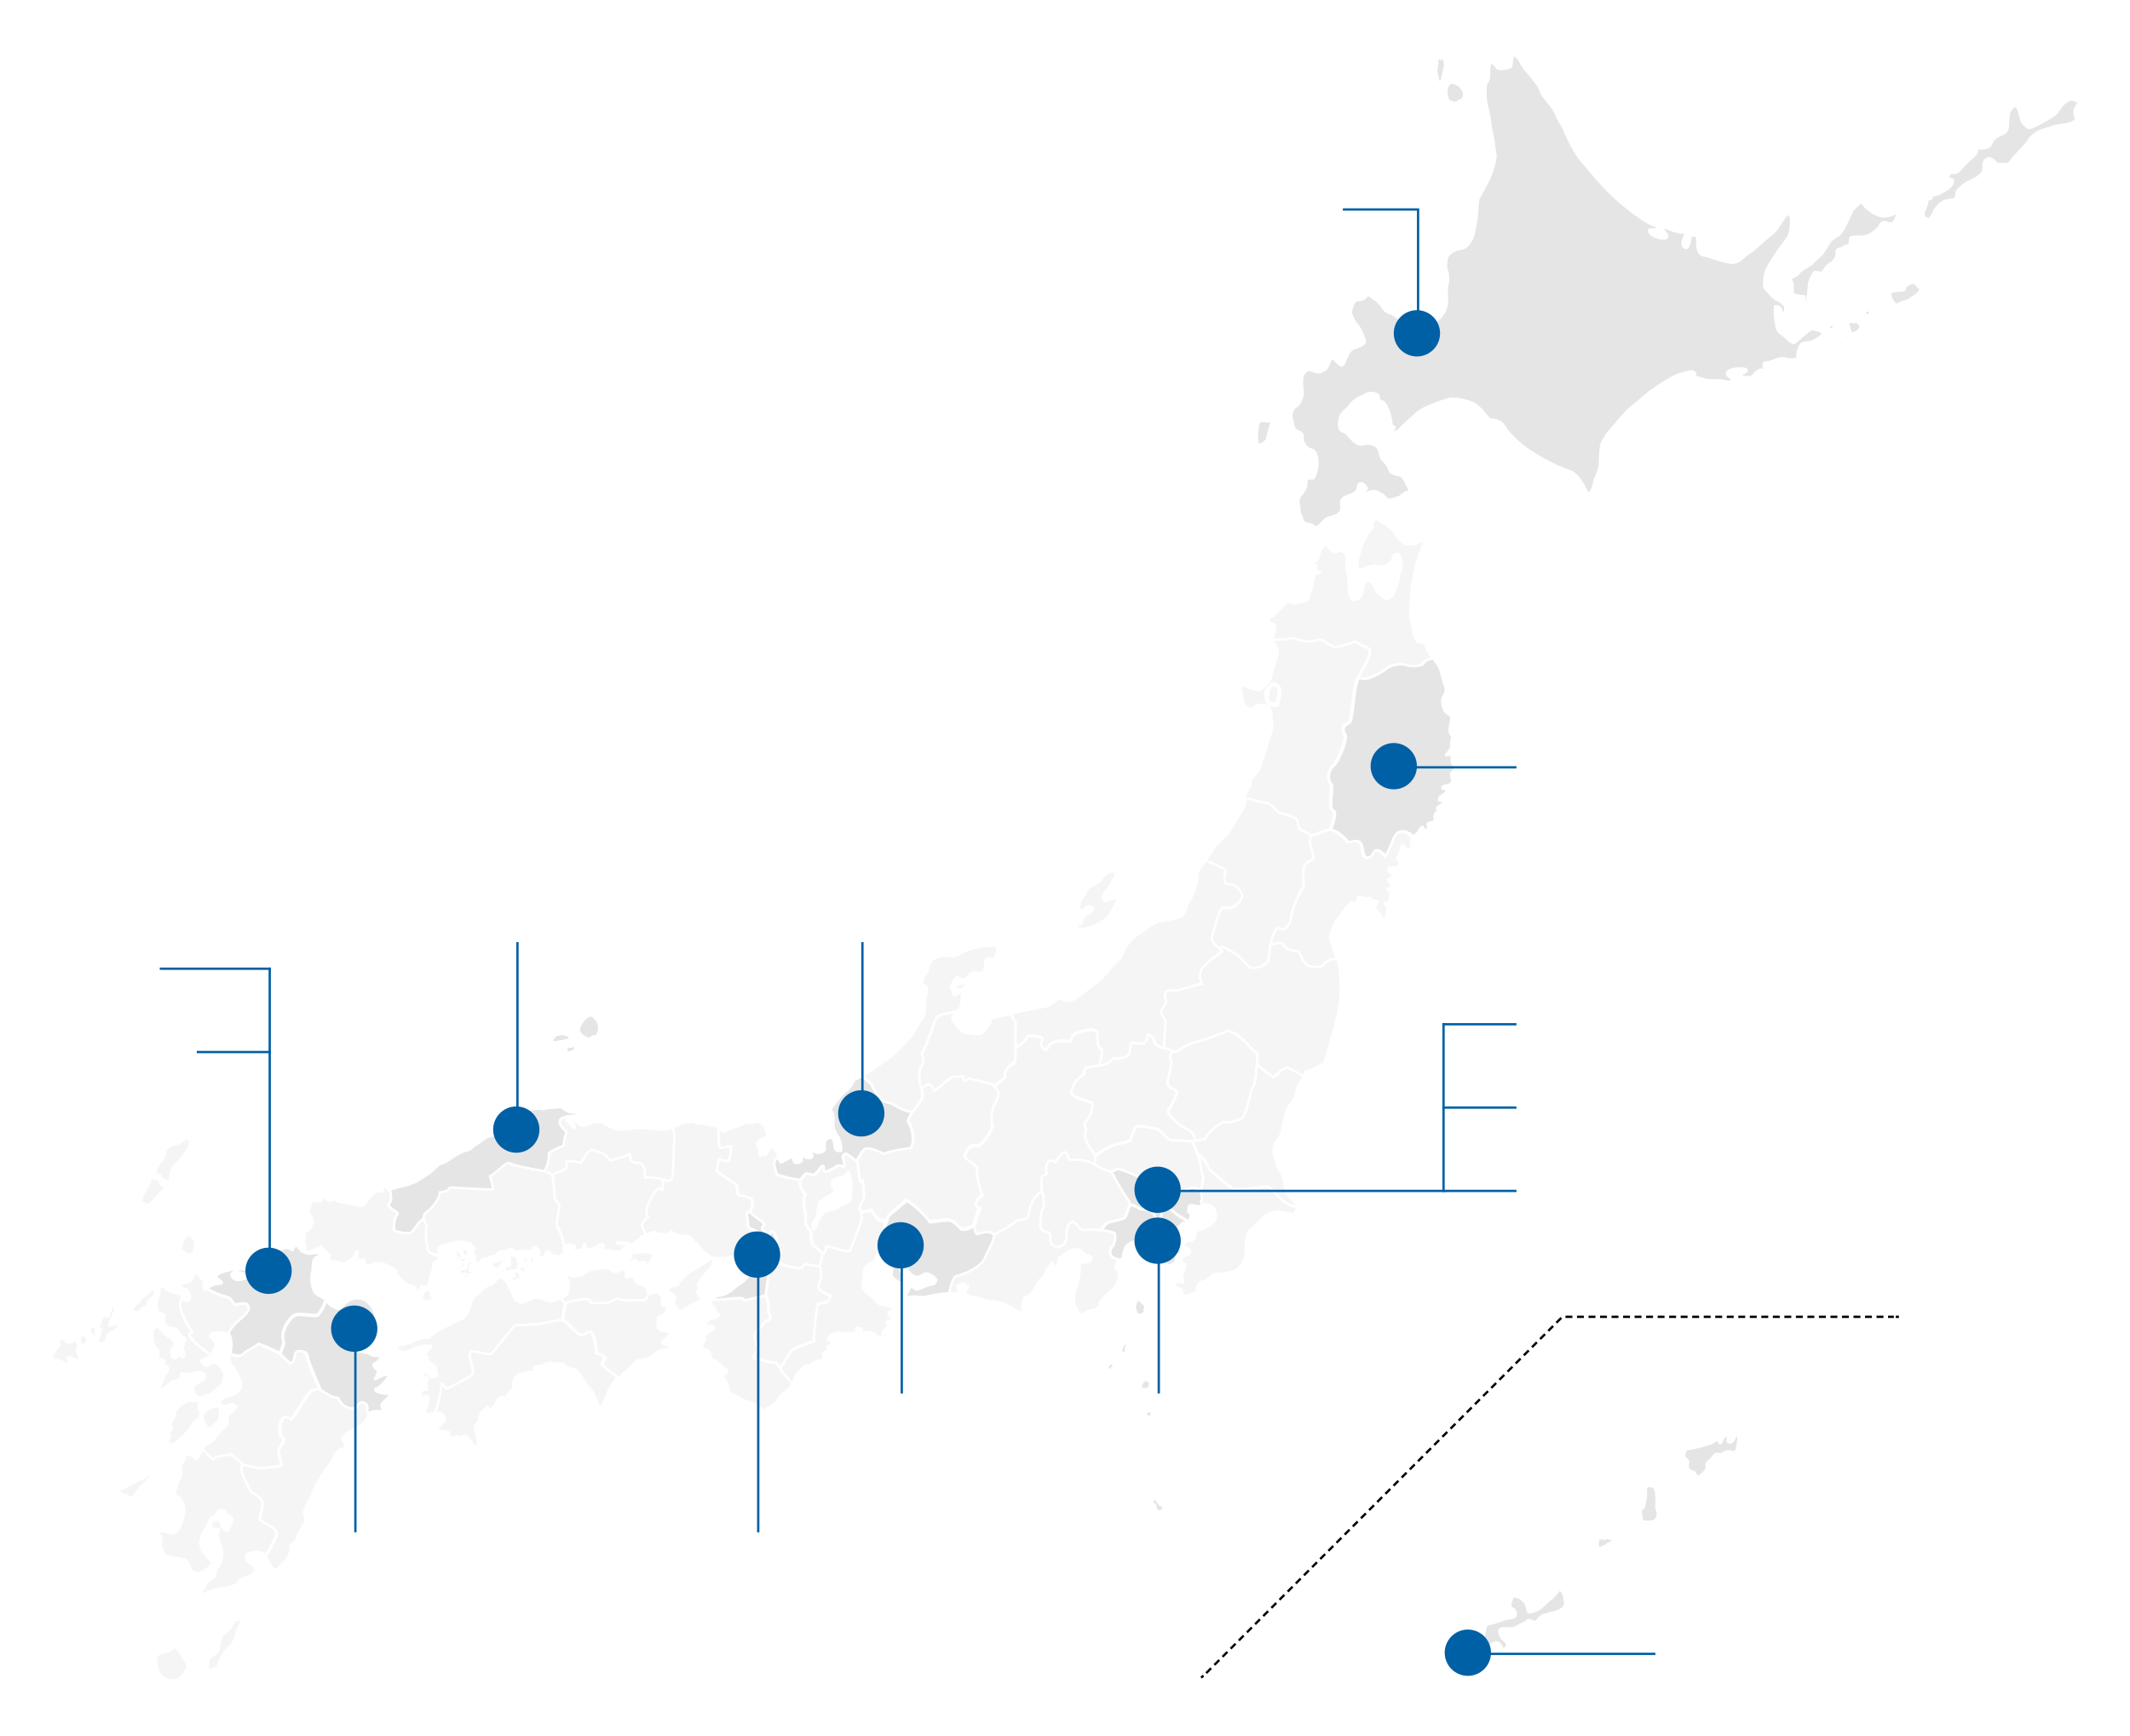 <?xml version="1.0" encoding="utf-8"?>
<!-- Generator: Adobe Illustrator 26.0.2, SVG Export Plug-In . SVG Version: 6.00 Build 0)  -->
<svg version="1.1" id="レイヤー_1" xmlns="http://www.w3.org/2000/svg" xmlns:xlink="http://www.w3.org/1999/xlink" x="0px"
	 y="0px" viewBox="0 0 920 750" style="enable-background:new 0 0 920 750;" xml:space="preserve">
<style type="text/css">
	.st0{fill:#FFFFFF;}
	.st1{fill:#F5F5F5;stroke:#FFFFFF;stroke-linecap:round;stroke-linejoin:round;}
	.st2{fill:#E5E5E5;stroke:#FFFFFF;stroke-linecap:round;stroke-linejoin:round;}
	.st3{fill:none;stroke:#000000;stroke-linejoin:round;}
	.st4{fill:none;stroke:#000000;stroke-linejoin:round;stroke-dasharray:2.986,1.99;}
	.st5{fill:#0060A5;}
</style>
<g id="グループ_7738" transform="translate(-263 -365)">
	<g id="日本地図" transform="translate(263 365)">
		<rect id="長方形_3411" class="st0" width="920" height="750"/>
		<path id="パス_4673" class="st1" d="M529.3,382c5.3,0,6.6,3.9,7.2,5.2c-1.3,3.6-2.8,4.1-4.4,4.8c-1.6,0.8-3.1-0.1-4.4,0.5
			s-4,11.1-4.6,12.8c0.7,2.7,1.4,3.1,3.4,4.5c1.8-1.5,4.8,1.5,6.6,2.1c2.9,0.9,5.2,5.9,7.1,6.3c2.7,0.3,5.3-0.6,7.3-2.5
			c0.9-2.4,0.8-5.7,1.2-7.6c0.7-2.4,1.5-4.7,2.5-6.9c1.8-0.7,2.8,1.2,4.4-0.5c1-1,1.8-2.4,2.1-3.8c-0.2-2.9,3.2-10.9,5.6-14.3
			c-0.3-2.6-0.4-5.1-0.1-7.7c0.2-2,2.7-3,4-4s-2.8-6.5-0.7-9.9c-1.3-0.8-2.6-1.5-3.9-2.1c-2.5-1.3-1.2-3.9-2.9-5.3
			c-1.8-1.4-5.8-1.5-7.6-2.9c-0.9-0.7-2.8-4-6-4c-1.9,0-8-2.1-8-2.1c-0.2,1.5-0.3,3.5-1.1,4.8c-1.2,2-5.5,8.9-6.9,11.1
			c-1.4,1-2.6,2.2-3.7,3.5c-0.8,1-2.2,1.4-2.9,3.9c-0.2,0.7-1.1,1.1-1.3,1.5c-0.4,0.7-0.9,1.6-1.3,2.4c0,0,7.3,3.2,8.4,4.1
			C529.1,377.5,527.7,380,529.3,382z"/>
		<path id="パス_4674" class="st1" d="M565.9,277.3c1-0.1,4.8-1.3,6-0.4c1.2,1,2.9,2.4,4.8,2.7c0.9,0.2,5-1.2,6.3-1.4
			c1.5-0.4,1.6-1.2,2.9-0.8c1.5,1.7,5,2.1,5.5,3.1c1.5,2.9-3,8.5-4.6,12.1c0,0,1.2,1.2,4,0.4c1.3-0.5,5.8-2.3,7.9-4.3
			c1.1-1.1,6-2.4,8.5-1.3c1.7,0.8,6.6,0.7,7.3-0.8c1-1.8,4.3-2.2,4.3-2.2c-0.7-0.8-1.2-1.7-1.7-2.7c-0.9-1.6-1-2.9-2.3-3.9
			c-0.8-0.3-1.6-0.5-2.4-0.4c-1.3-1.6-2-3.6-2.1-5.6c0-1.2-1.2-4.7-1.2-6.7c0-2.1,0.6-12.2,1.1-14c0.5-2.1,1.2-6.8,2-8.7
			c0.9-2.1,1.2-4.1,2.1-6.1c0.5-1,1-2.1,1.3-3.2c-1.3,0.4-3.4,1.7-4.5,1.9c-1.2,0.3-2.5,0.3-3.8,0.1c-0.7-0.3-1.5-0.6-3.3-2.6
			c-1-1.1-1.8-3-2.7-3.7c-1.1-0.8-2.4-2-3.2-2.5s-1.3-0.3-2.2-1.3c-0.5-0.4-1.1-0.7-1.7-0.9c-0.4,0.9-1.3,1.4-1.4,2.1
			c-0.2,1,0.5,1.9-1,2.9c-1.3,1.1-1.7,2.6-2.5,4.3c-0.6,1.3-1.4,3.1-1.7,4c-0.2,0.9-0.4,1.8-0.7,2.7c-0.6,1.5-1,4.7-0.2,5.8
			c0.4,0.4,1.7-0.1,2.9-0.6c1.5-0.5,3-0.8,4.6-1c0.7,0.2,1.4,0.3,2.1,0.4c1.9,0,2.1,0,2.5-0.4c0.5-0.5,2.7-1.9,2.9-2.7
			c-0.6-0.5,0.2-2.1,1.2-2.3c1.1-0.2,1.9,0.8,2.2,1.8c0.3,1.5,0.4,3.1,0.2,4.7c-0.1,0.6-0.8,1.3-0.9,1.8c-0.1,0.9-0.3,2.4-0.6,3.8
			c-0.5,1.9-1.2,3.8-2.1,5.6c-0.7,1-1.7,1.6-2.9,1.8c-1.2,0-3-2.1-3.7-2.8c-0.8-0.8-1.3-1.9-1.6-3c-0.1-1-2.3-2.1-2.9-2.3
			c-0.8,0.7-1.3,1.5-1.6,2.5c-0.3,1.2-0.9,3.8-1.2,4.6c-0.5,1-3,1.6-3.9,1.3c-0.7-1.2-1.1-2.5-1.2-3.9c-0.1-1.2-0.5-6.7-0.7-7.7
			c-0.4-2.2-0.5-4.4-0.4-6.6c0-1.6-1.2-2.8-2.8-2.9c-0.9,0.3-1.8,0.5-2.7,0.5c-0.7,0-2.9-3.1-3.9-3.1c-0.8,0.6-1.4,1.4-1.8,2.3
			c-0.1,0.7-0.9,3-1.2,3.9c-0.5,1.3-2.3,0.9-3.1,1.3c0.7,0.6,1.4,1,2.3,1.3c0.6,0.6-0.1,1.8-0.1,2.6c1,0.1,2,0,1.9,0.4s-1,0.7-2,0.5
			c-0.6,1.4-1,2.8-1.2,4.3c-0.3,1.6-0.6,1.7-1.1,3.6c-0.5,1.6-0.5,2.9-1.3,3.7c-0.7,0.7-2.7,0.4-4.3,1.3c-0.7,0.5-2.1-0.5-3.6-0.5
			c-0.5-0.2-0.7-0.2-2.2,1.6c-1.2,1.3-3.2,2.6-4.2,4c-0.5,0.7-2.1,0.7-2.3,1.8c-0.5,1.6,1,1.8,2.4,2.1c0.4,1,0.4,2.1-0.2,4.3
			c-0.2,0.9-0.4,1.9-0.4,2.8c0,0,4.7,0.2,7.2-0.7C557.9,275.5,564,277.4,565.9,277.3z"/>
		<g id="グループ_7539">
			<path id="パス_4675" class="st1" d="M548.7,304.9c-0.4-0.2-2-1.7-2-2.9c0-1.3-0.4-3.7,0.6-4.8c0.6-0.7,2.1-2,2.9-1.9
				c1.1,0.3,2,1,2.7,1.9c0.2,2.8-0.3,4.4-0.8,7.2c-0.5,1.3-1.7,0.3-2.3,0.2L548.7,304.9z M545.9,346.6c3,0,4.9,3.3,6,4
				c1.9,1.3,5.8,1.3,7.6,2.9c1.8,1.4,0.5,4.1,3,5.3c2.5,1.3,3.9,2.1,3.9,2.1c2.6-1,5.2-1.9,7.9-2.7c1-1.6,3-7.4,1.2-8.1
				c-2.4-1,0.4-10.2-1-11.6c-1.3-1.4-1.3-5.8,1.4-8c1.2-0.9,6-11.1,4.7-13.3s-0.9-4.1,1.6-4.9c2.2-0.8,1.7-16.8,4.5-19.8
				c1.5-3.6,6-9.1,4.6-12.1c-0.5-1-4-1.3-5.5-3.1c-1.2-0.4-1.4,0.5-2.9,0.8c-1.1,0.3-5.4,1.6-6.3,1.4c-1.8-0.3-3.5-1.7-4.8-2.7
				c-1.2-1-4.9,0.3-6,0.4c-2,0.2-8-1.8-8.7-1.5c-2.6,0.9-7.2,0.7-7.2,0.7c-0.1,0.4-0.1,0.7,0,1.1c0.8,0.5,1.1,1.8,1.5,2.3
				c0.9,1,0.4,1.7,0,3.9c-0.3,1.6-2.4,7.7-2.6,9.3c-0.2,1.4-3.5,4.6-4.7,5.1c-1.3,0.6-6.4-2-7.8-2.2c-0.5,0.5-0.1,1.7-0.4,2.3
				c-0.3,0.9,0.8,1.7,0.6,2.4c-0.1,1,0.1,2,0.5,2.9c0.4,0.4,0.8,2.6,3.7,2.9c0.9,0.1,0.2-1.2,2.6-1.7c1.1-0.3,2.3-0.3,3.4,0l1.4,1.2
				c1.1,1,1,2.6,1.1,3.8c0.1,1.3,0.5,3.9,0.1,5.6c-0.2,0.8-4.8,15.8-6,18c-0.6,1-2.4,2-2.9,3.4c-0.6,1.5,0.2,1.7-0.9,3.9
				c-0.2,0.4-1,1.4-1.2,1.8c-0.3,0.7-0.5,1.4-0.5,2.1C538.1,344.6,544.1,346.6,545.9,346.6z"/>
			<path id="パス_4676" class="st1" d="M547.9,298.7c-0.3,1.6-0.2,3.2,0.1,4.8l2.8,0.5c0.5-0.5,0.9-0.7,1-2.6
				c0.3-1.3,0.4-2.5,0.4-3.8c-0.3-1.1-1.9-2.1-2.8-1.3C548.7,296.9,548.2,297.8,547.9,298.7z"/>
		</g>
		<path id="パス_4677" class="st1" d="M311,495.6c0.9,1.1,2.6-0.5,4.8-0.4c0.1,2-0.2,3.9-0.8,5.8c-0.3,0.7-2.1,0.7-3.8-0.2
			c-1-0.6-1.3,4.1-1.4,4.8c-0.2,0.8,6.8,5.2,8.2,6c0.6,0.4,0.6,4,1,4.6c0.4,0.5,4.1,0.4,5.9,2.1c0.5,0.5,0.4,3.2-0.9,5.2
			c0.2,0.8,5.1,4.3,6.2,5.1c0.4,0.4-1.4,1.3-1,2.2c0.5,0.7,2.1,2.9,2.9,2.9c1.1,0.2,0.3-2,1.8-1.7c0.8,0.1,3,7.8,3.3,9.1
			c0.1,0.6-1,1-1.6,1.2c0,0,0,2.9,1.7,3.7c2.6,1.1,5.4,1.7,8.3,1.9c0.5,0,0.9-0.5,1.8-1.6c1.2,0,5.7,1,6.5,0.9
			c0.5-1.3,1.1-5.6,1.5-5.7c-1.6-1.2-3.1-2.5-4.6-3.9c-0.3-0.4-0.5-3.1-0.7-5.5c-0.5-0.6-1.8-2.6-2.2-3.2c-0.4-0.8,0.5-3.1-0.1-4.8
			c-0.8-2.2-1.2-7.4,0.2-8.3c-1.3-0.2-2.9-3.1-2.3-5.9c-2-0.4-7.5-1.2-10-2.3c-0.5-0.7-1.1-4-1.3-4.8c-0.2-1.3,1.7-2.8,1.7-2.8
			c-0.2-0.8-0.3-1.5-0.2-2.3c0.3-0.6-1-0.4-1.1-0.7c-0.3-0.4,0.5-0.9,0.1-1.3c-2.2-0.5-3.3,1.3-3.9,3.1c-0.1,0.4-0.9,0.2-1.5,0
			c-0.4-0.1-0.8,0.9-1.2,0.7c-0.4-0.3-0.3-1.8-0.4-2.1c-0.2-1.1-0.4-2.1-0.8-3.1c-0.7-1.4,3.1-3,3.9-2.7c0.7-0.8,0.2-1-0.1-2.8
			c-0.1-1-0.1-2-0.5-2.2c-0.8-0.9-1.9-1.7-3-2.2c-1.3,0.1-2.2,0.8-3.2,0.7c-0.9-0.2-1.8-0.1-2.7,0.2c-0.7,0.3-1.1,0.5-2,0.9
			c-1.6,0.9-2.6,0.5-4.7,1.7c-0.8,0.4-1.5,0.5-2.5,1c-1.6-0.9-0.7-1.6-1.6-1.9C310,488.2,310.6,495.1,311,495.6z"/>
		<path id="パス_4678" class="st2" d="M334.4,502.6c0.1,0.9,0.8,4.2,1.3,4.8c3.2,1.1,6.6,1.9,10,2.3c0,0,1.6-2.6,2.4-2.8
			c0.3-0.1,3.3,0.9,3.7,0.5c1.5-1.4,3-3.8,3.4-3.8c1-0.1-0.1,2.4,0.9,2.5c1.2,0.1,4.1-1.4,5.2-2.4c0.9-0.7,3,0.4,3.2,0.1
			c0.4-0.5-0.4-3.6-0.5-4c-0.1-0.7,0.4-1.3,1.1-1.4c0.2,0,0.4,0,0.6,0.1c0.5,0.2,3.8,2.9,4.3,3.1c0.9-1.7,1.9-3.4,3.1-4.9
			c1-1.3,6.8,0.9,8.5,2.1c1.9-1.3,10.2-2.4,11.6-2.6c2.3-3.2,0.3-10.6-1.2-11.6c0.5-1.5,1.2-2.9,2-4.2c-2.4-0.1-7-2.3-8.5-3.6
			c-1.4-0.3-2.8-0.7-4.2-1.2c-1.2-0.6-4.2-5.4-4.8-6.9c-1.3-1.4-2.7-2.6-4.2-3.8c-1.3,0.6-2.4,1.5-3.4,1.4c-0.2,2-2.9,4.8-4.2,5.7
			s-5.2,6.1-6,7.1c0.6,1,1.1,2.1,1.3,3.3c0.2,1.3-0.3,4.2,0.3,5.5c0.4,1.2,1,2.2,1.8,3.2c1.2,2.9,1.5,5,1.1,6.2
			c-1.6,0.1-2.5-0.2-2.7-1.9c-0.1-1.3-0.4-2.6-0.8-3.8c-1-0.2-2.1,0.1-2.9,0.7c-0.5,1.2-0.7,2.4-0.5,3.7c0.2,1.2-0.7,1.5-2.4,2.1
			c-1,0.3-2.9-1-3.8-1.3c-0.4,1.1,0.9,1.4,0.8,2.8c-0.1,1.2-3.2,0.8-3.5,0c-0.6,0.1-1.1,0.1-1.7,0.1c2,2.2-0.9,2.8-1.8,2.8
			c-1.4,0-1.3-2.1-0.9-2.6c-0.4-0.5-3.8,1.3-5.4,2.3c-0.6,0.4-1-1-1.3-2.4C336.1,499.9,334.2,501.3,334.4,502.6z"/>
		<path id="パス_4679" class="st1" d="M241.3,484.3c0.4,3.2,3.3,3.7,2.9,4.8c-0.7,1.8-1.1,3.8-1.2,5.7c-2.3,0.7-4.5,1.7-6.4,3.1
			c0.6,3.6-1.9,8-1.9,8c1.9,0.4,3.4,1.2,3.9,2c0,0,4.4-2.1,5.8-2.7c0.3-0.1,0.4-1.3,0.4-3.3c1.4,0,4.8,0.2,5.6,0.8
			c0.6,0.6,3.4-6,5.5-5.6c3.4,0.7,6.8,2.4,7.6,4.6c2-0.7,6.9-1.8,8.5-2.9c0.1,2,0.5,3.9,3.8,3.8c2.3-0.1,2.9,3.3,2.7,6.4
			c2.9-0.2,5.7,0.1,8.5,0.9c1.5,0.5,3.4,0.5,3.9-0.9c0.7-2.2,0.5-13.2,1-16.6c0.3-1.8,0-3.7-0.9-5.4c-1.9,0.8-3.9,1.1-5.9,1
			c-2.7-0.3-4.7-0.4-7.7-0.6c-3-0.3-9.8,1.3-12,0.3c-1.9-0.9-3.7-1.9-5.5-3c-1.1-0.1-2.3,0-3.4,0.2c-1.8,0.4-3.4,1.6-5,1.5
			c-1.5-0.2-3.5-2.6-3.8-3.7c-0.5,0.1-0.8,0.6-0.7,1.1c0,0.1,0,0.1,0.1,0.2c0.5,1.5,1.8,3.8,0.9,3.3c-1.1-0.5-2.6-2.9-2.9-2.9
			c-1.3-0.2,0-2.4,0.7-2.6C245.4,481.7,241.1,482.5,241.3,484.3z"/>
		<path id="パス_4680" class="st1" d="M404.5,439.7c-1.5,2.8-4.8,14.1-6.4,15.2c0.5,1.5,0.7,3,0.6,4.5c-2.4,2.5-1.9,9.6-0.6,10.8
			c0.3,0,2-1.5,2.4-1.6c1.4-0.3,2.9,2.4,3,2.8c1.2-0.7,4.5-3.6,6.7-5.3c2-1.4,4.1-0.2,5.8-1c-0.4,2.1,1.3,2.5,2.2,0.9
			c1.4,0.6,8.4,2,11.1,3c2.2-1.6,5.6-3.6,4.8-4.7s2-4.8,3.7-5c1.2-2,0.5-5.3,0.9-6.6c-0.1-2.9-0.4-8.6,0-11.2
			c-0.9-0.9-1.6-2.1-2-3.3c-2.1,0.2-4.3,0.7-5.5,0.9c-1.2,0.2-2.4,0.7-3.4,1.5c0.5,2.1-2.9,4.9-3.6,5.7c-0.8,0.9-3.4,0.5-7.5-0.2
			c-1.7-0.4-5.1-4.8-5.5-5.9c0.4-1,1-2,1.6-2.9C412.9,437.3,405.5,437.9,404.5,439.7z"/>
		<path id="パス_4681" class="st1" d="M421.5,519.9c-0.1-1.2,1.3-3,3-4c-1.8-3.2-2.9-9.8-2.3-11.9c-1.8-2.1-3.8-2.8-5.6-4.8
			c0.4-1.7,1.4-3.2,2.8-4.2c1.1-1.1,2.9,0.3,3.8-0.5c1.4-0.9,4.7-5.2,5.6-8.4c-1.2-2.3,0.1-8.4,1-9.8c2-3,2.4-5.2-0.4-7.5
			c-2.7-1.1-9.7-2.5-11.1-3c-1,1.6-2.6,1.2-2.2-0.9c-1.7,0.8-3.8-0.5-5.8,1c-2.3,1.7-5.5,4.7-6.7,5.3c-0.1-0.4-1.5-3-2.9-2.8
			c-0.5,0.1-2.1,1.6-2.4,1.6c-0.2,1-0.1,2,0.3,3c0.4,1.8-3.5,6.2-4.4,7.2c-0.8,1.3-1.5,2.7-2,4.2c1.4,1,3.6,8.4,1.2,11.6
			c-1.4,0.1-9.8,1.2-11.6,2.6c-1.6-1.2-7.4-3.3-8.5-2.1c-1.2,1.5-2.3,3.2-3.1,4.9c0.3,0.2,1,7.4,1.3,8.5c0.2,1,1.5-0.7,1.3,0.3
			c-0.2,1.3,0.5,3.8,0.4,6.8c0,0.4-2.3,4.7-1.9,5.1s0.9,0.7,0.8,1.4c1.4-0.1,2.7-0.4,4-1c1.4,1.3,3.4,5.4,4.8,4.4
			c1-0.7,1.2,2.1,1.2,2.1c0.9-1.1,1.3-3.9,1.9-4.5c1.8-1.6,6.7-5.5,7.5-6.3c3,2,8.1,6.6,9.8,9.3c1.2,0.1,6.6-1.1,8.8-0.7
			c1.1,0.2,4.6,3.1,4.7,3.8c2.4,0.4,4.3-0.8,5.6-1.4c0,0,2.4-8,2.9-8.5C422.6,520.9,421.5,520.7,421.5,519.9z"/>
		<path id="パス_4682" class="st1" d="M452.3,507.2c-0.7-1.9-0.4-4,0.8-5.7c1-0.2,2.1,0.1,2.9,0.8c0.5-0.9,2.5-4.3,4.4-4.4
			c1.2,1.1,0.8,3.3,2.2,3.2c1.4-0.2,8.2,0,10.9,2.3c0,0-0.7-2.8-0.1-3.9c0,0-4-5.4-4.6-8.9c0.8-1.2,0.8-2.9-0.2-5
			c2.4-2.3,3.7-5.5,3.5-8.8c-1.4-1.2-6.9-1.2-9.2-4.5c0.3-1.9,1.8-6.1,5.5-7.8c0.3-0.7-0.3-1.3,0.6-2.8c1.2-0.6,3.6-0.6,5.8-1.2
			c1.2-4,1.3-5.9,1-7c-2.8-1.4-1.1-5.1-2.1-7.4s-6.5-0.5-9,0.5c-1.5,0.5-2,2.3-2.5,3.8c-2.3-1.2-6.8-0.6-8.6,0.8
			c-0.9,0.7-0.7,2.1-2.2,2.5c-1.8-1.3-2-2.4-1.2-4.1c0.9-1.8-4.1-2-6-1.9c-1.4,2.5-5.4,5.2-5.4,5.2c-0.5,1.3,0.4,4.7-0.9,6.7
			c-1.7,0.2-4.6,3.9-3.7,5c0.8,1.1-2.6,3-4.8,4.7c2.7,2.3,2.2,4.5,0.4,7.5c-1,1.4-2.2,7.4-1,9.9c-1.2,3.2-3.1,6-5.6,8.4
			c-0.9,0.6-2.7-0.7-3.8,0.5c-1.4,1-2.4,2.5-2.8,4.2c1.9,2,3.8,2.6,5.6,4.8c-0.6,2.1,0.5,8.6,2.3,11.9c-1.6,0.9-3,2.8-3,4
			c0.1,0.8,1.3,1.1,2.1,1.3c-0.5,0.5-2.9,8.5-2.9,8.5c0.5,1.1,0.3,2.6,1.3,3.4c2.8-1,5.6-1.8,7.6,0.4c3.3-1.6,6.4-3.5,9.4-5.7
			c1.5-1.2,4.8,0,5.1-2.2c0.9-4.8,2.1-8.6,6-10.7c-0.2-2.1-0.2-4.2,0-6.3C450.1,507.9,451.6,507.6,452.3,507.2z"/>
		<path id="パス_4683" class="st1" d="M359.5,510.2c1.3-1,2.9-1.8,4.1-1.6s2.5-1.8,2.8-2.5c0.4,0.6,0.7,1.3,0.8,2
			c0.3,0.9,0.9,4.7,0.4,5.9c-0.4,0.9-0.4,2,0,2.9c0.4,1.2-1,2.8-1.9,2.9c-3.5,0.8-3.6,2.7-6.3,2.9c-1.9,0.1-3.7,1.1-4.8,2.7
			c-1,1.6-2.1,4.8-3.1,5.9c-0.6-0.8-0.7-2-0.3-2.9c0.5-1.6,1.8-2.4,1.9-4.1s0.1-4.5,1.5-5.5c1.5-1.1,3.9-2.1,4.9-3.1
			s1.5-2.1,0.6-2.4C359.3,512.5,359.1,511.3,359.5,510.2z M371.2,522.5c-0.5-0.5,1.9-4.8,1.9-5.1c0.2-2.9-0.5-5.5-0.4-6.8
			c0.1-1-1.2,0.7-1.3-0.3c-0.3-1-1-8.3-1.2-8.5c-1.4-1.1-2.8-2.1-4.3-3.1c-0.8-0.3-1.9,0.4-1.7,1.3c0.1,0.5,0.8,3.6,0.5,4
			c-0.2,0.3-2.4-0.9-3.2-0.1c-1.1,0.9-4.1,2.6-5.2,2.4c-1-0.1,0.1-2.6-0.9-2.5c-0.4,0-1.9,2.4-3.4,3.8c-0.4,0.4-3.4-0.6-3.7-0.5
			c-0.8,0.3-2.4,2.8-2.4,2.8c-0.5,2.8,1,5.7,2.3,5.9c-1.3,1-0.9,6.1-0.2,8.3c0.5,1.5-0.4,3.9,0.1,4.8c0.4,0.6,1.8,2.7,2.2,3.2
			c0.1,1.8,0.3,3.7,0.7,5.5c1.4,1.4,3,2.7,4.6,3.9c1-0.3,1.3-1.8,1.1-2.8c-0.2-0.9,9.1,2.6,10.1,1.8c0.9-0.6,5.3-12.8,5.6-14.3
			c-0.3-0.7-0.5-1.5-0.4-2.3C372.1,523.2,371.5,522.9,371.2,522.5z"/>
		<path id="パス_4684" class="st1" d="M498.3,449.4c-0.2-1.6-1.2-1.7-2.8-2.4c-0.2,1.7-0.4,2.9-1.5,3.6c-1.2,0.9-3.9-0.3-5.1-0.2
			s-0.5,3.8-1.8,5.6c-0.7,0.9-4.8,1.9-6.5,1.3c-0.9,1.4-2.2,2.6-6,3c-2.2,0.5-4.7,0.5-5.8,1.2c-0.9,1.4-0.4,2.1-0.6,2.8
			c-3.8,1.7-5.3,5.9-5.6,7.8c2.4,3.1,7.9,3.2,9.2,4.5c0.2,3.3-1.1,6.5-3.5,8.8c0.9,2.2,0.9,3.8,0.2,5c0.5,3.5,4.6,8.9,4.6,8.9
			c0.9-0.9,6.1-4.8,10.6-5.4c1.6-0.2,3.2-0.7,4.6-1.5c0.2-1.3,1.5-4.9,2.6-5.9c1.1-0.5,8.1,0.8,9.3,1.4s3.9,3.9,5.1,4.5
			c0.6,0.2,7.3,0.5,9.3,0.6c0.8,0,0.8-0.2,1.5-0.3c0-1.9-0.9-3.7-2.6-4.6c-4.8-2.2-8.8-6.6-9.2-8.2c1-1.2,3.6-5.9,4-8.1
			c-0.4-1.6-2.1-1.2-3.7-2.8c-1.1-1.1,2.3-10.8,0.9-11.6c-0.7-0.4,0.2-2.1,1-3.1c-1.2-0.9-2.6-1.5-4.1-1.6
			C499.9,452.5,498.5,451,498.3,449.4z"/>
		<path id="パス_4685" class="st1" d="M345.6,548c-2.8-0.2-5.6-0.9-8.3-1.9c-1.6-0.8-1.7-3.7-1.7-3.7c-1.8,0.3-2.2,4.2-3.3,5.8
			c-0.3,0.4,0.5,1,0.4,1.3c-0.4,0.5-0.7,1.1-0.8,1.7c-0.2,2.1-1,7.6-1.2,8.4c1.7,2,0.9,7,1.8,8.2c0.6,0.6,0.6,1.6-0.1,2.2
			c-0.4,0.4-1,0.5-1.5,0.4c-1.5,2.6-4.8,4.8-4.9,6.4c-0.1,0.8,0.7,4,1.7,6.6c-1,0.3-2.3,2.7-2.2,3.2c1.1,0.1,7.2,2.2,8.9,2
			c1.4-0.3,1.7,1.4,2.7,2.3c0.6-0.5,4-6.8,5.2-7.9c1.3-1.1,8.6-3.6,9.6-3.8c0.5-0.1-0.3-1.2-0.3-1.7c0-1.2,1.2-12.9,1.8-14.4
			c1.3-0.2,2.5-0.5,3.8-0.8c1-0.2,1.3-1,1.7-2.8c-1.9-0.5-3.7-1.5-5.1-2.9c-0.8-0.8,0.7-3,0.9-4.8c0.2-1.6,0-3.3-0.6-4.8
			c-0.8,0.1-5.3-0.8-6.5-0.9C346.5,547.5,346.1,548,345.6,548z"/>
		<path id="パス_4686" class="st1" d="M505.6,457.6c1.4,0.9-2.1,10.6-0.9,11.6c1.5,1.4,3.3,1.1,3.7,2.8c-0.9,2.9-2.2,5.7-4,8.2
			c0.4,1.6,4.5,6,9.2,8.1c1.7,0.9,2.7,2.7,2.6,4.6c1.3-0.3,3.2-0.3,4.5-1c1.2-3.2,6.3-6.1,7.5-7.1c1.6,0.6,6.9-0.3,8.9-2.2
			c0.5-0.5,2.7-7.5,3.3-11.2c0.3-1.6,2.1-2.8,1.5-4.5c1-1.3,0.4-5.1,1.1-6.9c-0.1-1.6-0.1-3.2,0.1-4.8c-2.5-1.2-7-8.8-13.1-9.9
			c-0.4,0.6-11.6,4.7-13.2,4.8c-2.8,0.7-5.5,2-7.9,3.7c-0.7,0.3-1.4,0.5-2.2,0.5C505.7,455.5,504.9,457.2,505.6,457.6z"/>
		<path id="パス_4687" class="st1" d="M500.3,488.1c-1.2-0.7-8.3-1.9-9.3-1.4c-1,0.9-2.4,4.6-2.6,5.9c-1.1,0.9-3.9,1.4-4.6,1.5
			c-4.5,0.5-9.7,4.7-10.6,5.4c-0.5,1.2,0.1,3.9,0.1,3.9c2.1,1.3,4.3,2.3,6.7,2.9c0.9-0.5,1.9-1,2.9-1.3c3.5,0.8,11.4,4.7,12.8,5.6
			c0.8,1.1,1.8,2,3.1,2.6c1.3-0.1,5.3-0.7,6.3-0.6c0,0.9,0.4,1.7,1.2,2.2c0.6,0.1,1.4-0.7,2-1.1c1,0,5.2,0.5,5.5-0.2
			c0.5-1.4,4.8,1,4.8,1c0.5-2,0.9-4,1.1-6.1c-0.7-1.2-1.6-8-2.1-8.8c-1-1.9-2.1-6.1-3.1-6.5c-1.9-0.1-8.6-0.5-9.3-0.6
			C504.2,492,501.4,488.8,500.3,488.1z"/>
		<path id="パス_4688" class="st1" d="M462.4,501c-1.4,0.2-0.9-2.1-2.2-3.2c-1.9,0.1-3.9,3.6-4.4,4.4c-0.8-0.6-1.8-0.9-2.8-0.8
			c-1.2,1.6-1.5,3.8-0.8,5.7c-0.7,0.5-2.1,0.8-2.2,1.4c-0.3,2.1-0.3,4.2,0,6.3c0.7,2,1.1,6.8,0.3,7.6c-0.9,0.7-1,4.9-1.1,7.1
			s2,2.8,3,2.8c1.4,0.2,1.7,2.1,1.3,3.1c-0.4,1.1,1,3.1,2.5,3.4c3.8,0.6,4.8-3.8,4.6-5c-0.3-1.2,0.5-4.8,2.2-5.9
			c1.4-0.9,2.8,4.2,6,3.6c2.2-0.2,4.3-0.2,6.5,0.1c0.8-1.1,2.3-3.7,4-3.8c1-0.1,6.3-1.4,6.5-1.9c0.5-0.8,1.9-4.8,2.2-5.6
			c-0.2-0.9-0.6-1.7-1.1-2.4c-2.1-3.1-4-6.2-5.7-9.5c-0.4-0.7-0.8-1.4-1.2-2.1c-2.4-0.6-4.6-1.6-6.7-2.9
			C470.5,501,463.9,500.9,462.4,501z"/>
		<path id="パス_4689" class="st2" d="M501.1,522.3c-0.5,0.4,0.6,1.8,0.6,2.5c-0.1,0.7-1.4,2.9-1.8,4.2c-0.2-1.7-0.8-3.3-1.7-4.8
			c-1-1.1-3.9-1.7-6-1.9c-1.2-0.9-2.5-1.5-4-1.8c-0.4,0.9-1.7,4.8-2.2,5.6c-0.3,0.5-5.5,1.7-6.5,1.9c-1.7,0.2-3.2,2.8-4,3.8
			c2.1,0,4.1,0.4,6,1.2c0.6,0.3,0.1,4.4-0.8,5.3c-2.1,2.2-1,4.3,0.2,5.2c0.9,0.4,1.8,0.7,2.7,0.9c0.2-0.3,1.3-0.5,1.3-0.7
			c0.5-3.8,1.3-6.1,3.8-6.9c1.2-0.5,2.6-1.3,3.6-1.3c1.4-0.1,2.6,0.4,4.4,0.5c1.4,0.2,5.1,1.3,5.4,2.1s-0.3,1.3,0.8,1.9
			c0.7,0.7,0.8,1.8,0.3,2.7c-1.1,1.7,1.7,4.7,2.3,3.9c0.5-0.6,1.4-0.5,2.1-1.4c0.3-0.9,0.6-1.8,0.7-2.8c0.5-1,3.3-1.5,1.6-2.3
			c-0.5-0.2-0.9-0.3-2.4-2.9c-0.5-0.7,0.5-5.7,1.5-7c1-1.2,1-0.5,1.6-1.8c0.2-0.5,2.8,0.4,3-0.4c0,0-4.6-2.5-6.1-4
			C505.2,521.7,502.1,521.6,501.1,522.3z"/>
		<path id="パス_4690" class="st1" d="M553.5,518.3c-2.5-2.7-4.8-5.3-6.3-5.7c-0.5,0.1-12.3,1.4-14.1,1.2
			c-1.2-0.2-10.9-8.2-11.2-9.3c-0.3-1-3.4-6.7-4.2-4.8c0.5,0.9,1.3,7.6,2.1,8.8c-0.2,2.1-0.6,4.1-1.1,6.1c-0.4,1,1,2.8,0.2,4
			c-0.2,0.7-0.1,1.4,0.2,2.1c0.3-0.3,0.8-0.5,1.9-0.4c1.6,0.3,3.7,0.4,4.1,4c0.4,2.9-1.2,4.2-3,5.3c-2,1.1-2.9,1.7-4.5,1.8
			c-1.3,0.1-0.8,1.8-1.4,2.9c-0.4,1.2-1.5,1.9-2.7,1.8c-1,0.1-2.3,1.2-2.9,1.2c-0.7,0,2.3,2.1,2.9,2.2c0.8,0.3,0.5,2.8-0.8,2.9
			c-1.2,0-2.2,0.9-2.3,2.1c0.1,0.8,0.6,1.4,1.4,1.6c0.9,0.1-1.2,3.8-1.2,4.5c-0.2,1.1,0,1.3,0.4,1.8c0.3,0.4,0.5,2.3-1.3,1.5
			c-0.7-0.3-3.1,0.3-2.2,1.6c1,1.4,3.7,1.3,3.2,2.8c-0.6,2.1,3.2,1.4,3.6,0.9c0.4-0.6,1.6-0.1,2.1-0.6s0.3-4.1,2.7-4.9
			c2.7-0.2,3.8-2.2,5.1-3.1c0.8-0.6,5.2-0.1,9-1.5c2.6-1,4.7-4.8,4.8-7.7c0.1-2.1,0-8.1,1.6-9.6c1.9-1.6,5.3-5.5,7-6.6
			c2.4-1.6,5.4-2.1,8.2-1.4c1.9,0.5,3.8,0.9,4.2,0.4c0.6-0.7,1-1.6,1.2-2.5C560.1,521.3,556,521,553.5,518.3z"/>
		<path id="パス_4691" class="st2" d="M413,551.6c4.4-1,8.4-3.2,11.6-6.4c1.5-3,4.5-8.6,5-11.6c-2.1-2.1-4.8-1.3-7.6-0.4
			c-1.1-0.9-0.9-2.4-1.3-3.4c-1.3,0.7-3.3,1.9-5.6,1.4c-0.2-0.6-3.5-3.6-4.7-3.8c-2.2-0.4-7.6,0.8-8.8,0.7c-1.7-2.9-6.7-7.4-9.9-9.3
			c-0.8,0.7-5.7,4.7-7.5,6.3c-0.6,0.5-1,3.3-1.9,4.5c0.6,1.3,1.8,3.9,2.7,5.6h0.8c0.5,0.2,1.2-0.4,2.6-1c2.6-1.2,1.3,0.5,1.2,1.2
			c-0.1,0.8-2.4,1.4-2.7,2.3c-0.3,1-1.5,1.5-1.4,2.8c-1,2.2-1,2.1-0.9,2.8c0.2,0.8,1.6,2.4,1.2,3.6c-0.5,1.6-1.2,3.9-0.4,4.7
			c1.1,1.1,2.4,2.1,3.6,3c0.5-1.3,1.3-2.5,0.9-3.8c-0.9-2.4-1.9-3-1-4.3c0.9-1.2,1.2-2.1,2.8-3c0.7,0.7,0.9,1.7,0.5,2.6
			c-0.9,2.7,0.2,2.9,1.3,4.4c3.9,2.8,4.8-0.5,6.5-0.4c1.8,0.3,3.5,1.4,4.5,2.9c-0.6,1-0.5,1.8-1.9,1.9c-1.7,0.2-4.6,1.6-6,2.1
			c-1.3,0.5-1.7-0.8-2.8-1c-1-0.2-0.9,1-1.6,2.1c-1.1,1.6-0.5,1.7-0.1,2.5c2.2-1.2,6.1,0.2,7.8-0.4c1.7-0.5,5.7-1,7.4-1.3
			c1-0.1,1.9-0.2,2.9-0.1C409.8,558.9,411.3,552,413,551.6z"/>
		<path id="パス_4692" class="st1" d="M480.6,538c0.9-1,1.2-5,0.8-5.3c-1.9-0.8-3.9-1.2-6-1.2c-1.1,0-4.4-0.5-6.5-0.1
			c-3.3,0.6-4.6-4.5-6-3.6c-1.7,1-2.5,4.7-2.2,5.9s-0.7,5.6-4.6,5c-1.5-0.3-2.9-2.3-2.5-3.4s0.1-3-1.3-3.1c-1.1-0.1-3.1-0.7-3-2.8
			s0.3-6.5,1.1-7.1c0.9-0.7,0.4-5.6-0.3-7.6c-3.9,2.2-5.1,5.9-6,10.7c-0.4,2.1-3.6,1-5.1,2.2c-3,2.2-6.1,4.1-9.4,5.7
			c-0.5,3-3.4,8.5-5,11.6c-3.5,3.8-7.8,5.4-11.6,6.4c-1.7,0.5-3,7.3-3,7.3c2.1,0.1,4.7,0.4,5.3,0c-2.1-1.1-1.6-2.1-1.8-3.1
			c-0.1-0.3,2.8-1.1,3.2-1.1c-0.3,1.9,0.2,2,1.5,0.9c0.6,1-2.2,3.2-1.4,3.6c1,0.5,2.1,1,3.2,1.3c2.2,0.3,4.3,0.9,6.3,1.9
			c3-0.2,6,0.5,8.7,1.8c2.6,1.3,6.7,3.8,7,3.4c-0.4-1.4-1.2-6,1.3-7.2c2.7-1.1,3.3-2.8,4-4.2c0.6-1.5,1.6-2.8,2.9-3.8
			c0.7-0.5,3.5-6.7,4.2-6.7c0.6,0-0.3,3,0,2.8c1.1-0.7,2.1-1.6,2.7-2.8c0.3-0.5,0-1.8,0.7-2.2c2-1.1,3.1-2.8,5.1-3.2
			c4.8-1.2,4.5,1.5,5.9,2s2.5,0.4,2.6,2c0.1,1.7-2.9,1.1-4.6,1.8c-0.8,0.3-0.2,2.4-0.5,4.4c-0.4,2.3-1,4.6-1.8,6.8
			c-0.8,3.3-1,4.1-0.5,6c0.8,2.3,1.9,4.7,2.9,4.8c1,0,3.1-1.6,4.3-1.7c2.3-0.3,3.6-1,3.9-3.3c0.1-0.7,0.9-1.2,1.7-2.1
			c2.2-2.5,5.2-4.6,5.8-6.2c0.5-1.3,0.8-2.8,0.8-4.2c0-1-1.5-1.9-1.5-2.4c0.3-2.7,0.5-2.2,1.4-3.8c-0.9-0.2-1.9-0.5-2.7-1
			C479.6,542.4,478.5,540.3,480.6,538z"/>
		<path id="パス_4693" class="st1" d="M549.8,465.3c-0.7-0.4-6.1-4.4-6.8-5.4c-0.8,1.8,0,5.6-1.1,6.9c0.6,1.7-1.2,2.9-1.5,4.5
			c-0.6,3.6-2.8,10.6-3.3,11.2c-2.1,2-7.3,2.8-8.9,2.2c-1.3,1-6.3,3.8-7.5,7.1c-1.2,0.7-3,0.7-4.5,1c-0.7,0.2-0.8,0.4-1.5,0.3
			c1,0.5,2.2,4.6,3.1,6.5c0.8-1.9,3.9,3.8,4.2,4.8s10,9.1,11.2,9.3c1.8,0.3,13.5-1.1,14.1-1.2c1.5,0.5,3.8,3,6.3,5.7
			c1.8,1.7,4.1,2.8,6.6,3v-0.6c-0.7-1.1-1.6-2.1-2.7-2.9c-1.6-1.4-2.6-4.7-2.8-6.8c-0.3-3.9-2.4-5.4-2.9-7.2
			c-0.5-1.3-3.1-7.1-0.8-10.1c1.6-1.8,2.6-4.1,3-6.5c0.4-1.2,1.1-7.7,3-9.5c2-1.9,3-5.1,3.4-8.2c1.1-1.4,2.1-2.9,2.7-4.6
			c0,0-5-2.9-6.8-3.6C555.4,460.1,551.3,464.7,549.8,465.3z"/>
		<path id="パス_4694" class="st1" d="M571.8,416.5c-1,1.3-4.5,1.2-6.5,0.5c-2.2-0.9-3.1-4.4-3.9-5.6s-5-0.3-6.6-3.2
			c-1.1-2.1-6-0.2-6-0.2c-0.5,1.9-0.4,5.2-1.2,7.6c-2,1.9-4.6,2.8-7.3,2.5c-1.9-0.4-4.3-5.3-7.1-6.3c-1.6-0.5-4.8-3.7-6.6-2.1
			l1.2,1.4c0,0-8.4,5.6-9.1,8.1c-0.9,2.5-0.9,3.9,0.5,5.9c-2.5,0.3-11.1,3.2-11.7,2.9c-0.6-0.4-2.4-0.2-4.1,0.5
			c-1.2,2.6,1,4.4-0.1,5.4c-1,1-1.7,2.3-2.1,3.6c0.3,1.2,2.5,3.5,2.1,5c-0.3,0.9-0.7,10.2-0.7,10.2c1.5,0.2,2.9,0.8,4.1,1.6
			c0.8,0,1.5-0.2,2.2-0.5c2.3-1.8,5-3,7.9-3.7c1.7-0.3,12.9-4.3,13.3-4.8c6.1,1,10.6,8.7,13.1,9.8c-0.2,1.6-0.2,3.2-0.1,4.8
			c0.7,1,6.2,5,6.8,5.4c1.4-0.7,5.6-5.3,6.6-3.9c1.8,0.7,6.8,3.6,6.8,3.6c0.3-0.6,0.5-1.2,0.6-1.9c0.1-0.3,1.9-0.7,2.2-0.8
			c1-0.4,4.4-2.2,5.5-2.8c0.3-0.1,1.5-3.3,2.7-8c0.5-2.1,3.7-12.4,3.8-14.6c0.2-2.1,1-4.4,1-9.2c-0.1-2.4,0.1-6.6-0.6-9.8
			c-0.4-1.7-0.5-2.9-0.8-3.9C575.3,413.5,572.6,415.3,571.8,416.5z"/>
		<path id="パス_4695" class="st2" d="M627,328.6c0.1-0.9,0.1-2.8-0.4-2.7c-0.7,0.1-1.4,0.2-2.1,0.4c0.4-0.8,2.8-3,2.4-4.3
			c-0.5-1.5,0.6-2.9,0.3-4.4c-1.3-0.3-1.2-2.4-1-3.6c0.4-2.2,0.9-3.7,0.3-4.9c-0.3-0.5-1.3-0.5-2.2-1.6c-1-1.5-1.4-3.2-1.4-4.9
			c0.2-1.8,1.2-2.4,1.4-3.6c0.5-2.9-0.7-3.1-1.2-6.1c-0.5-2.1-1.2-4.8-2.7-6.6c-0.5-0.6-0.9-1.2-1.2-1.9c0,0-3.3,0.4-4.3,2.2
			c-0.7,1.3-5.6,1.5-7.3,0.8c-2.7-1.1-7.4,0.3-8.5,1.3c-2.1,2-6.5,3.8-7.9,4.3c-2.8,0.9-4-0.4-4-0.4c-2.8,2.9-2.3,18.9-4.5,19.8
			c-2.5,1-3,2.9-1.6,4.9c1.3,2.2-3.4,12.4-4.7,13.3c-2.9,2.1-2.9,6.6-1.4,8c1.3,1.4-1.3,10.6,1,11.6c1.7,0.7-0.4,6.5-1.2,8.2
			c3.1,0.4,6.2,3.7,7.3,5c0.9,1.1,2.5-0.5,4.5,0c3,0.8,1.2,6.8,4.2,7.2c1.3,0.2,2.7-1.3,3.2-2.8c0.7-1.5,3,0.4,4.8,2.1
			c1.2-1.4,3.7-8.2,4.3-9.1c2.9-4.2,7.5,0.7,7.5,0.7c0-1,1.6-0.9,2-2.1c0.3-0.8,0.7-1.5,1.4-2.1c0.9-0.5,0.5,1.1,2,1.3
			s0.4-1.6,0.7-2.7c0.4-0.9,3-0.6,3-1.3c0.1-0.7-0.4-1.8,0.1-2.8c0.6-1.3,2.9-1.8,1-2.3c-1-0.4,1.9-2.2,2.8-2.2s-0.2-1.3-1.5-1.4
			c-1.1-0.1-0.5-0.7-0.2-1.6c0.2-0.5,2.4-1.3,2.6-1.9c0.3-1.2,0.5-1.8-0.5-1.6c-1.3,0.2-1.3-0.5-0.7-1.1s3.5,0,3.9-2.1
			c0.2-0.8-0.5-2.3-0.5-3c0-0.6,0.6-1,1.9-2.7C628.4,331.4,627,330.2,627,328.6z"/>
		<path id="パス_4696" class="st1" d="M602.6,360.9c-0.7,0.9-3,7.7-4.3,9.1c-1.7-1.7-4-3.7-4.8-2.1c-0.7,1.5-1.9,2.9-3.2,2.8
			c-2.9-0.4-1.1-6.6-4.2-7.2c-2.1-0.5-3.5,1.1-4.5,0c-1.1-1.3-4.1-4.7-7.3-5c-1.6,0.5-6,2-7.9,2.7c-2.1,3.4,2.1,8.9,0.7,9.9
			c-1.3,1-3.8,2.1-4,4c-0.3,2.6-0.2,5.1,0.1,7.7c-2.4,3.4-5.8,11.4-5.6,14.3c-0.4,1.4-1.1,2.7-2.1,3.8c-1.6,1.7-2.6-0.4-4.4,0.4
			c-1,2.2-1.8,4.5-2.5,6.9c0,0,4.9-1.9,6,0.2c1.6,2.9,6,2,6.6,3.2c0.8,1.2,1.7,4.8,3.9,5.6c2,0.8,5.3,0.9,6.5-0.5
			c0.9-1.2,3.5-2.9,5.7-2.3c-0.4-1.4-0.6-2.5-0.9-3.6c-0.1-0.4-1.8-4.7-1.9-4.8c-0.3-1.7,1-4.7,2-7c0.5-1.2,2.6-3.6,4.1-5.8
			c0.8-1.2,1.7-2.3,2.9-3.1c0.9-0.8,2.3,1.1,2.4,0s0.7-1.3,0.5-2.3c1.2-0.8,3.6,0.5,4.6,0.1c1-0.5,1.7,1.6,2.2,1.2s2.5,0.4,1.9,0.8
			c-1.3,1-1.5,3-0.8,3.2c0.9,0.2,3.5,5.6,3.9,4.5c0.7-1.7,1-3.5,1-5.3c0-0.9-0.7-0.9-1-1.7c-0.4-0.8,0.9-0.5,1.4-0.8
			c0.6-0.3,1.3-4.3,0.9-4.7c-0.4-0.3-1.2-0.3-1.3-1.1c0.5-0.6,2.5-0.3,2.1-1.2c-0.4-1-1.5-1.9-1.9-2.8c0.9,0,2.1-1.7,2.4-2.1
			c-0.5-0.2-0.9-0.8-1.9-1.4c-0.2-0.8-0.5-1.7,0.1-1.6c1.3,0.1,2.6-0.1,3.9-0.5c0.4-0.2,1.1-1.3,0.6-1.8c-0.5-0.6-1.1-1.1-1-1.8
			c0.2-0.7,1.1-2.1,1.4-3c0.2-0.5-0.1-2.5,0.9-2.6c0.8,0,1.3,1.7,2.8,1.9c0.8,0.1,1.1-2.6,1.1-4.2V362
			C610,361.6,605.5,356.7,602.6,360.9z"/>
		<path id="パス_4697" class="st1" d="M380.8,527.3c-1.4,1-3.4-3.1-4.8-4.4c-1.3,0.5-2.6,0.9-4,1c-0.1,0.8,0,1.6,0.4,2.3
			c-0.4,1.6-4.8,13.8-5.6,14.3c-0.9,0.7-10.4-2.7-10.1-1.8s-0.2,2.5-1.1,2.8c-0.4,0.1-1,4.4-1.5,5.7c0.7,1.5,0.9,3.2,0.6,4.8
			c-0.3,1.6-1.7,3.8-1,4.8c1.4,1.4,3.2,2.4,5.1,2.9c-0.4,1.7-0.8,2.6-1.7,2.9c-1.2,0.3-2.5,0.6-3.8,0.8c-0.6,1.5-1.8,13.3-1.8,14.4
			c0,0.5,0.7,1.5,0.3,1.7c-1,0.3-8.2,2.8-9.6,3.8c-1.2,1-4.7,7.3-5.2,7.9c-0.2,0.7,5.4,6.9,5.4,6.9c0.4-1,0.9-2.7,1.3-3.7
			c0.5-1,1.5-1.3,2-2.1c1.2-2.3,2.9-2.3,4.2-2.6s1.2-1,2.3-1.3c1.2-0.5,1.8-1.1,2.9-0.6c0.4,0.2,0.6-2,0.7-3c0.1-1.1,1-0.7,1.6-1
			c0.6-0.4,0.5-0.7-0.2-1.6c-0.5-0.5,1.8-0.5,2-1.7c0.4-2-2.3-0.7-1.5-2.4c0.9-1.9,4.4-2.7,6.5-2.1c0.7,0.2,5.1,0,5.6-0.5
			c0.4-0.5-0.6-2.4,1.3-1.8c2,0.6,0.7,1.5,1.6,1.9c1.2,0.4,2.4-0.4,3.1-0.3c0.5,0.1,1.9,1.2,2.4,1s-0.5,1-2.6,1.2
			c-1,0.2,5.6,0,6.1-0.1c0.4-0.1-0.3-0.4-0.5-1.2c-0.5-1.1,2-2.5,2.4-3.1c0.2-0.4-0.5-1.1-0.8-1.9c-0.2-0.7,1.7-0.5,2.2-1
			c1.1-0.7,0.5-0.4-0.3-1.2c-0.7-0.9-0.4-0.9-1-1.6c-0.5-0.5,3.4-1.7,2.2-2.4c-2.1-1.2-4.7-1-5.9-1.6c-1.1-0.5-2.6-2.8-4.1-3.8
			c-1.3-1-2.8-1.8-3.1-3.2c-0.4-1.3-0.1-2.3,0.2-4c0.3-2.1,0-3.4,0.6-4.6c0.7-1.3,2-2.2,3.4-2.5c1.2-0.3,1.3-1.3,1.6-2.6
			c0.4-1.9,1.3-2.6,1.4-4.7s1-2.1,1.7-2.1c1.1-0.1,2.2-0.3,3.2-0.6c-1-1.8-1.9-3.7-2.7-5.6C382.2,529.4,381.8,526.7,380.8,527.3z"/>
		<path id="パス_4698" class="st1" d="M278.1,528c0.7-1,1.5-1.9,2.4-2.6c-2.8-2.2,2.3-10.3,3.9-12c0.7-0.5,1.4,0.3,2.1,0.7
			c0.4,0.3,0.3-4,0.5-4.4c-2.8-0.7-5.6-1.1-8.5-0.9c0.3-2.9-0.4-6.5-2.7-6.4c-3.4,0.2-3.7-1.9-3.8-3.9c-1.5,1.2-6.5,2.2-8.5,2.9
			c-0.8-2.1-4.2-3.8-7.6-4.6c-2.1-0.4-4.8,6.2-5.5,5.6s-4.1-0.8-5.6-0.8c0,2-0.1,3.2-0.4,3.3c-1.4,0.5-5.8,2.7-5.8,2.7
			c0.5,3.1,0.8,6.2,0.9,9.3c0,1.4,1.8,2.7,2.1,3.6s-2.1,8.1-0.6,10c1.8,2.2,2.7,7.7,2.7,7.7c0.2-0.7,2.4-0.3,4.1-0.1
			c1.8,0.2-1.8,2.1-0.8,2.1c1.5,0,3.1-0.1,4.6-0.4c0.5-0.2,0.4-2.1,0.8-2.5c0.4,0.3,0.5,1.3,1.3,2.3c0.7,0.8,2.1-0.5,3-0.5
			c1.3,0.1,1.2-1.3,2.5-1.4c0.5-0.1,0.9-0.1,1.4-0.1c0.3,0.5-0.2,2.9,0.9,3.6c0.2-1.2,0.8-1.2,2.1-1c1.2,0.2,2.1,0.7,3.2,0.6
			c1.6-0.2,3-1.3,3.4-2.9c0.1-0.4-3.4-0.5-3.9-1c0.7-0.3,1.3-0.1,4.5-0.1c0.7,0,0.8,0.9,1.4,0.9c1,0,2.6-1.5,2.9-1.7
			c1-0.5,2.3-1.2,1.8-1.9c0.7,0.2,1.9-0.5,2.9-1.1C279.9,533.6,276.7,529.8,278.1,528z"/>
		<path id="パス_4699" class="st1" d="M336.9,591c-1-0.9-1.2-2.6-2.7-2.3s-7.7-1.9-8.9-2c0-0.6,1.3-3,2.2-3.2
			c-1-2.7-1.8-5.9-1.7-6.6c0.2-1.5,3.4-3.8,4.9-6.4c1,0.6,2.8-0.9,1.6-2.6c-0.9-1.2-0.1-6.3-1.8-8.2c-2.7,1-5.7,1.1-8.5,2.2l-1.4-1
			c-2.7-0.5-11.6,1.2-12.7,0.5c-0.3-0.2-0.5-0.3-0.8-0.5c0,1.1-0.4,2.5,0.4,3c0.9,0.5,1.5,1.4,1.6,2.4c0.2,0.7,1.2,1.2,1.5,1.9
			c-0.8,0.6-1.1,1.4-2.6,1.3c-1.8-0.3-3.3,2-3,3c0.1,0.5,1.5,0,2.8,0.5c1.2,0.6,0,2.1-1.1,2c-0.8-0.1-1.4,1.4-2.3,2.1
			c-0.6,0.5,0.3,1.5,0.2,1.8c-1.2,2.4-2.2,3.2-1.7,3.5c1.3,0.9,3.2,0.6,3.4,1.5c0.8,1.2,0.7,3.3,1.3,3.4c2.4,0.4,4.7,3.9,5.6,4
			c1.2,0.4,0.8,2.4,0,2.2c-1.4-0.5-1,1.5-0.2,2.5c1.8,1.3,1.1,4.5,2,5.6c0.3,0.4,0.6,0.2,1.6,0.7c2.6,1.2,5.9,3.4,6.6,3.3
			c0.9-0.1,4.6,2.4,5.3,2.9c0.8,0.6,0.7,1,1,1.7c0.6-0.7,0.5-1.2,1.8-1.7c1.4-0.6,2.6-1.5,3.7-2.5c0.9-0.6,1.4-0.8,1.1-1.1
			c-0.5-0.5,1.5-2.4,2.2-2.9c1.4-0.9,2.5-2,3.5-3.3c0.2-0.3,0.4-0.6,0.5-1C342.2,597.8,336.6,591.6,336.9,591z"/>
		<path id="パス_4700" class="st2" d="M320.6,560.8l1.4,1c2.9-1.1,5.9-1.2,8.6-2.2c0.2-0.7,1-6.3,1.2-8.4c0.1-0.6,0.4-1.2,0.8-1.7
			c0.2-0.4-0.5-1-0.4-1.3c1.1-1.6,1.6-5.6,3.3-5.8c0.7-0.1,1.7-0.6,1.6-1.2c-0.3-1.3-2.6-9-3.3-9.1c-1.5-0.3-0.8,1.9-1.8,1.7
			c-0.9-0.1-2.5-2.3-2.9-3s1.3-1.8,1-2.2c-1-0.8-6.1-4.4-6.2-5.1c0,0-1.1,0-1.3,0.9c-0.1,0.2,0.6,4.3,0.5,5
			c-0.4,1.6,5.3,2.6,4.2,2.9c-0.5,0.2-1.1-0.3-1.4,0.2c-0.6,0.9-0.7,5.1-1.5,7.2c-0.4,0.9-1.1,1.6-2,2.1c0.4,0.1,0.7,0.2,1,0.3
			c0.5,0.9,1.7,2,1.5,2.7c-0.7,3.2-0.3,2.7-1,4.9c-0.7,1.9-2.1,3.5-3.8,4.6c-3.4,2-3,2.8-6.1,4.4c-1.1,0.7-2.5,1.1-3.8,1.1
			c-0.3,0-0.8,0.4-1.3,0.5c-0.4,0.2-0.8,0.4-1.3,0.5c0.2,0.2,0.5,0.4,0.8,0.5C309,562,318,560.4,320.6,560.8z"/>
		<g id="グループ_7540">
			<path id="パス_4701" class="st1" d="M438.8,441.4c-0.4,2.7-0.1,8.4,0,11.2c0,0,3.9-2.7,5.4-5.2c1.9,0,6.8,0.1,6,1.9
				c-0.8,1.7-0.6,2.8,1.2,4.1c1.5-0.5,1.2-1.8,2.2-2.5c1.8-1.3,6.5-2.1,8.6-0.8c0.5-1.5,0.9-3.3,2.5-3.9c2.5-0.8,8.1-2.8,9-0.4
				c1,2.3-0.6,6.1,2.1,7.4c0.4,1.2,0.2,2.9-1,7c3.7-0.5,5-1.5,6-3c1.6,0.5,5.8-0.5,6.5-1.3c1.3-1.8,0.6-5.5,1.8-5.6s3.9,0.9,5.1,0.2
				s1.3-1.9,1.5-3.6c1.5,0.7,2.5,0.9,2.8,2.4c0.2,1.6,1.6,3.1,4.2,3.3c0,0,0.5-9.2,0.7-10.2c0.5-1.6-1.8-3.9-2.1-5
				c0.4-1.3,1.2-2.6,2.1-3.6c1-1-1.1-2.9,0.1-5.4c1.7-0.8,3.6-0.9,4.1-0.5c0.6,0.4,9.1-2.8,11.7-2.9c-1.3-2-1.3-3.4-0.5-5.9
				c0.9-2.5,9.1-8.1,9.1-8.1l-1.2-1.4c-2-1.2-2.7-1.8-3.4-4.5c0.6-1.8,3.3-12.3,4.6-12.8c1.2-0.6,2.8,0.3,4.4-0.5s3-1.3,4.4-4.8
				c-0.6-1.3-1.8-5.2-7.2-5.2c-1.5-2-0.2-4.4-0.2-6c-1-0.9-8.4-4.1-8.4-4.1c-0.4,0.5-0.8,1-1,1.2c-0.9,1-2.8,2.6-2.8,5.9
				c-0.3,3.9-1.6,7.6-3.7,10.9c-1.3,2.1-1.5,5.7-3.6,6.5c-4.8,1.6-7.8,1.3-10,2.2c-2,0.8-5,3-7.2,4.5c-2.2,1.4-6.4,4.7-8.1,9.9
				c-0.6,1.8-2.7,2.4-3.9,4.3c-2,2.8-4.4,5.4-7.1,7.6c-2.9,1.9-6.4,5-8.9,6.6c-2.1,1.7-4.7,1.1-7-0.1c-1.1,0.9-3.5,2.4-4.3,3
				c-0.6,0.5-2.1,0.7-3.7,1c-0.9,0.3-7.2,1.3-10.5,2.1c-1,0.2-1.6,0.4-2,0.5C436.8,438.1,437.4,440.3,438.8,441.4z"/>
			<path id="パス_4702" class="st1" d="M469.6,391.7c0.9-0.3,1.2-0.4,1.9-0.1c1.1,0.5,0.4,1.8-0.5,2.6c-1,0.8-2,0.4-2.6,1.2
				c-0.6,0.9-0.5,3.2-1.7,3.7c-0.6,0.3-2.1,0.6-2.3,1.1c0.9,0.7,2,1.1,3.1,1.2c1.1,0.1,2.1-0.6,3.1-0.8c1.2-0.2,2.3-0.6,3.3-1.3
				c1.6-1.2,3.9-2,4.8-3.1c1.6-2.5,3.6-6.6,4.2-7.6c-0.8-0.6-1.8-0.7-2.7-0.3c-0.9,0.5-1.9,0.8-2.9,1c-0.6-0.1-1.8-1.9,0-3.8
				c2.1-2.5,3.7-5.3,4.8-8.3c-0.8-0.4-1.7-0.6-2.6-0.7c-1.6,0.9-3,2.1-4.1,3.6c-0.5,1.1-3.7,2.7-4.8,2.9c-1,1.3-2.4,4.3-3.4,5.4
				c-0.9,0.9-1,2.2-1,3.6c0,0.8,0.5,1.5,1,1.5C467.7,393.6,469,391.8,469.6,391.7z"/>
		</g>
		<g id="グループ_7541">
			<path id="パス_4703" class="st2" d="M167.7,520.5c-0.7,0.5,4.5,3.5,4.1,3.9c-1.9,2.3-1.4,5-1.7,6.5c-0.3,1.3,4.8,2,6.9,1.9
				c1.5-0.1,3.8-5.6,6.3-6.2c0-0.9,0.2-2,0.7-2.2c2.9-2.1,6.5-7.2,6.2-9c2.6-0.1,3.7-0.8,4.5-2.1c2.6,0.1,18.3,1,18.5,0.8
				c0.1-1.3-1-4.6-1.3-5.8c1.1,0.4,7.1-6.4,8.4-5.5c1.4,0.9,8.2,2.3,14.8,3.4c0,0,2.5-4.4,1.9-8c1.9-1.4,4.1-2.5,6.4-3.1
				c0.1-1.9,0.5-3.9,1.2-5.7c0.5-1.2-2.6-1.6-2.9-4.8c-0.2-1.8,4.1-2.5,4.1-2.5c1,0,4.4-0.1,4.4-0.6c0.1-0.7-3.2-1-3.7-1
				c-1.7-0.1-3-1.8-4.6-2.3c-0.9,0.5-4.9,0.3-5.8,0.6c-0.8,0.4-1.7,0.5-2.6,0.2c-0.9-0.2-6.4,0.5-8.8,1.1c-0.7,0.2,0,0.7-0.4,0.8
				c-1.4,0.4-4.9,0.7-6.4,1.7c0.7,0.7,1,1.6,1,2.6c0.1,0.4-1.6,2.9-2.9,4.1c-1.3,1.1-3.9,1.1-5.9,2.1c-1.9,1-2.6,2-4,2.8
				c-2.1,1.1-2.8,2.8-5.4,3.1c-2.6,0.5-7.6,4.8-9.9,5.4c-2,0.5-3.9,3.3-5.5,4.3c-1.9,1.1-2.9,1.9-5.2,3.3c-2.4,1.2-5,2-7.7,2.5
				c-0.3,0-1,0.3-1.8,0.5c-0.7,0.3-1.4,0.5-2.2,0.7C168.1,513.7,170.1,518.5,167.7,520.5z"/>
			<path id="パス_4704" class="st2" d="M255,448.6c0.4-0.7,1.2-1.1,2-0.9c1.2,0.1,1.7-2.2,1.8-3.6c0.1-1.9-0.6-2.9-2-4.5
				c-1.3-1.6-2.8-0.7-3.9,0.2c-0.9,0.8-1.6,1.7-2.1,2.8c-0.4,0.6-1.4,2.6-0.3,3.7c1,1,0.7,1,1.6,1.5
				C253.2,448.4,254.5,449.1,255,448.6z"/>
			<path id="パス_4705" class="st2" d="M246.2,448.7c0-0.5-0.2-1-0.6-1.3c-0.8-0.3-1.7-0.5-2.5-0.7c-1.1-0.2-1.1,0.3-2.3,0.3
				s-3.3,3.1-1.7,3.3C239.6,450.4,246.2,449.3,246.2,448.7z"/>
			<path id="パス_4706" class="st2" d="M244.5,453.7c-0.1,0.3,0.5,0.9,1.1,1s1.2-0.4,1.7-0.5c0.5-0.2,1.3-0.8,1.3-1.2
				c0-0.5-0.2-1-0.6-1.3c-0.4-0.2-0.9,0.8-2.1,0.5C244.8,451.8,244.6,453.2,244.5,453.7z"/>
		</g>
		<g id="グループ_7542">
			<path id="パス_4707" class="st2" d="M643.2,33c-0.2-3.5,0.3-5.7,1.1-6c0.7,0,1.7,1.6,2.6,2.6c1,0.3,2,0.3,3,0.1
				c1.5-0.4,2.7-0.4,2.8-1c0.4-1.2,0.3-4.1,1-4.7c0.5-0.3,1.2,0.5,1.9,1c0.6,0.6,2.5,4.4,3.2,5c1.9,2.1,3.7,4.4,5.4,6.7
				c0.8,1.1,1.1,2.6,1.8,3.9c1.1,1.6,2.3,3.2,3.6,4.6c1.3,1.7,2.4,3.6,3.1,5.6c0.4,1.2,2.5,3.7,3.1,5.7c0.8,2.2,4.5,9.9,8,13.8
				c2.1,2.3,5,6,7.4,8.6c4.1,4.6,8.7,8.8,13.6,12.5c4.6,3.3,6.4,4.7,8.3,5.4c1.3,0.5,3,1.1,3,1.6c0,0.4-1,0.8-2.1,0.7
				c-3-0.5-2.1,2.4,2.5,3.7c3.7,1,4.6-0.7,2.4-2.9c-0.8-0.8-1.1-1.2-1-1.4c0.1-0.4,2.3,0.1,3.4,0.6c1.7,0.7,4.3,1.6,6.1,1.4
				s-0.8,2.4-0.7,4.6c0.1,2.1,2.1,3.1,2.8,0.5c0.4-1.2,0.6-2.4,0.6-3.6c0-0.4,2.1-0.2,2.9-0.1c0.2,2.2-0.6,7.8,2.8,8.4
				c3.6,0.7,11.5,4.3,14.3,2.9c2.9-1.4,2.9-2.5,6.5-4.7c1.7-1.3,6.5-5.7,8.2-7c2.1-1.5,4.2-4.8,5.2-6.5c1.2-2,2.3-2.7,3-2.4
				c0.5,1.1,0.7,2.3,0.6,3.5c-0.2,3-0.3,4.8-1.3,6.4c-1.5,2.1-4.7,6.3-6,8.5c-1.8,2.9-3.8,5.4-4.2,9.3c-0.2,2.2-0.5,3.8,0.9,5
				c1.3,1.3,2,3,5.1,4.5c1,0.4,1.5,0.8,2.8,2.4c0.9,1.2-0.9,4.8-1.2,3.2c-0.5-1.8-0.5-3.2-3-3.1c-0.2,2.9,0,10,2.1,11.5
				c2.7,1.8,4.9,4.7,6.1,4.4c0.8-0.3,3-2.7,4.8-4c2.1-1.7,2.3-2.1,3.8-1.8c1.4,0.1,2.7,0.6,3.9,1.3c0.4,0.9-2.4,2.7-3.8,3.4
				c-2,1.2-4.8,0.5-5.6,1.6c-1.4,1.9-1.6,4-1.8,6.3c-1.1,0.1-3.2,0.6-5.1-0.1c-1.6-0.6-4.2,0.5-5.9,1.2c-1.3,0.6-3.5,0.4-3.3,0.9
				c0,0.7-0.5,1.9,0.4,3.1c0.2,0.3-1.4-0.6-2.1-0.4c-1.2,0.4-2.5,2-3.2,2.7c-1.1,1-4.3,0.8-5.7-0.5c2.3-0.6,4.5-2.1,2.2-2.6
				s-6.6,0-7.4,1.6c-0.9,1.7,2.2,2.5,2.8,3.1c-2.2,0.7-1,1.3-3.2,0.8c-2.4-0.5-4.9-0.7-7.3-0.5c-2.3,0-4-1.3-5.8-1.3
				c-0.8,0,0.3-2.2-1.6-2.5c-1.3-0.2-5.5,1.1-6.9,1.7c-2.3,0.9-6.8,3.8-10.3,6.2c-3.3,2.3-5.7,4.9-7.9,6.5c-3.9,2.9-7.4,7.6-10,10.6
				c-1.6,1.7-2.9,3.6-3.9,5.7c-0.9,1.5-0.8,7.3-1,9.8c-0.3,2.4-1.8,5-2.3,7.1c-1.2,4.5-1.6,4.3-2.8,5.4c-0.5-0.5-2.2-5.6-5.7-8.7
				c-1.3-1.2-5.7-2.5-7.7-3.4c-4.1-2-8.1-4.2-11.9-6.7c-5.1-3.3-9.9-8.6-10.7-10.3c-1.6-2.9-4.3-2.9-6.3-3.2c-0.8-0.2-4.1-5.8-8-7.3
				c-2.7-1.1-5.7-1.7-8.6-1.7c-2.5,0.2-10.9,3.5-13.1,4.9s-3,2.5-5.5,4.6c-2,1.7-2.8,2.8-4.2,4c-0.7,0.9-2.1,1.1-3,0.4
				c-0.5-0.4,1.3-0.8,1.2-1.6c-0.1-0.4-1.3-0.3-1.3-0.6c-0.2-3-1-5.9-2.3-8.6c-0.9-1.6-1.8-2.2-3-2.1c-0.4-1.1,0.4-2.9-2.6-3.4
				c-2.9-0.4-3.4,0.9-5.3,1.5c-1.9,0.8-3.6,2.1-4.8,3.8c-0.9,1.5-3.5,2.8-4.2,4.9c-0.7,2.2-1,5.5,0.7,6.2c2.5,1,2.2,1.4,4.2,3.5
				c1.8,2,3.9,2.7,4.8,2.3c1-0.5,4.4-0.5,5.8,0.8c2.1,1.7,1.3,4,2.6,5.6c0.9,1.2,1.6,1.4,2.4,2.9c0.8,1.3,0.7,2.6,1.7,2.9
				c1,0.4,1.2,0.9,2.2,0.9c2.4,0.1,2.9,1.5,3.5,2.4s0.2,1.1,1,2.1c0.9,1,1.4,3.1,0.3,2.9c-1.1-0.3-2.8,2-4,2.3
				c-1.2,0.4-2.4,0.8-3.7,1c-1.4,0.3-2-1.2-2.9-1.8c-1.1-0.8-2.2-1.4-3.5-1.8c-1.7-0.3-2.7,0.5-3.6,0.7c-1,0.2-2-0.2-0.5-1.1
				c1.2-0.8-0.2-1.9-1.2-2.8c-0.6-0.4-1.4-0.3-1.9,0.3c-0.2,0.2-0.2,0.5-0.2,0.8c-0.3,3.4-3.6,3.6-5.5,4.5c-3,1.3-1.3,4.5-1.8,5.7
				c-1.1,3.1-5.7,2.9-6.8,4c-1.2,1.4-2.6,2.7-4.1,3.8c-1.1-1.2-1.4-1.5-3.9-1.9c-1.3-0.2-2.2-1.3-2.2-2.6c-0.1-1-1-1.2-1-3.2
				c0-2.1-0.8-2.9-0.4-4.7c0.3-1.2,1.4-2,3-4.8c0.4-0.7,0.2-3,0.6-3.6c0.9-1,1.9-0.4,2.8-0.7c0.8-0.4,1.6-4.2,1.7-5.5
				c0-0.7,0.5-7.2-3.4-7c-2-1.3-3-3.2-2.9-4.5c0.3-2.6-1-2.7-2.4-3.4c-1.8-1-1.6-2.8-2.4-5.6c-0.5-2,0.3-4.1,2.1-5.1
				c1.5-1,2.8-4.2,2.7-6.2c-0.3-1.9-0.4-3.9-0.3-5.8c0.2-2.2,2.2-4.1,3.6-3.6c1.9,0.7,3.1,1.3,4.3,0.8c1.5-0.7,2.7-1,3.4-2.9
				c1-2.2,1.3-3.6,2.3-2.8c1.6,1.5,3.3,3.8,4.2,2.5c1-1.2,2-6.6,4.9-7.1c1.1-0.2,4.8-1.9,4.5-2.9c-0.2-0.5-1.6-5.1-3-6.6
				c-1.4-1.6-2.4-3.4-3-5.4c-0.5-1.3,1.2-5.7,2.4-5.8c1.6-0.1,2.8,0,4.6-2.1c0.6-0.8,0-0.5,2.9,1.6c1.1,0.6,2,1.4,2.8,2.3
				c1.4,2,2.1,3.5,4.4,3.9c1.3,0.3,3.6,2.8,4.9,2.6c2.2-0.3,2.8-2.3,4.6-2c0.7,0.1,0.5,1.3,0.6,1.7c0.3,1.5,1.6,2.6,3.9,2.7
				c2.5,0.1,4.9-0.8,6.6-2.5c2.2-1.8,3.5-4.5,3.7-7.3c0.1-3-0.5-5.6,0.5-9c0-2.8-0.1-3.7-0.9-5.6c0-2.5-0.1-4.8,1.3-6.1
				c2.3-2.1,3.8-2.1,5.9-2.6s4.4-3.7,4.9-7.2s1.2-5,1.2-7.2c0.1-2.4,0.3-4.8,0.7-7.2c1.5-2.3,3-5.5,4.4-8.1
				c1.2-2.6,3.3-8.8,2.9-10.9c-0.5-2.1-0.7-6.5-1.6-9.7c-0.5-1.8-0.7-5.2-1.4-8.5c-0.8-3.2-1.6-6.2-1.2-9.9
				C641.3,35.7,643.2,35.1,643.2,33z"/>
			<path id="パス_4708" class="st2" d="M625.3,42.9c0.2,0.9,3.5,2,4.2,1.2s2.1-0.7,2.6-1.9c0.5-1.1,0.4-2.3-0.3-3.3
				c-0.7-1.5-2.1-2.6-3.8-3c-2-0.8-3,1.4-3.2,2.8C624.4,39.3,625.2,42.1,625.3,42.9z"/>
			<path id="パス_4709" class="st2" d="M622,35.5c0.9-0.4,0.9-1.6,1.2-2.7c0.4-1.6,0.6-2.8,0.9-4.1c0.1-1.2-0.1-2.5-0.6-3.6
				c-0.3-0.5-0.9,0.5-1.2,0.4c-0.9-0.5-1.3-0.5-1.6-0.2s0.2,0.7,0.2,1.3c0,1.1-0.5,2-0.5,3.8c0,1.2,0.3,2.4,0.7,3.5
				C621.2,34.6,621.1,35.9,622,35.5z"/>
			<path id="パス_4710" class="st2" d="M781.5,121.9c0.5-1.4,1.1-2.8,1.9-4.1c0.4-0.9,2.9,0.8,4.1-0.6c0.8-0.9,1.5-2.6,2.7-3.1
				c2.1-1,3.3-3.2,3.1-5.5c-0.1-1.4,2.1-1,2.9-1.8s2-0.4,2.6-1.3c0.4-0.6,0.1-2.7,0.6-2.9c1.2-0.9,4.6,0.4,7.8-1.1
				c1.6-0.7,4.4-3,4.7-3.9c0.5-1.3,1.5-2.1,2.9-1.5c2.8,1.2,3.4-0.2,4.2-2.1c0.2-0.7,0.4-1.4,0.4-2.1c-1.7,0.5-3.7,2.3-7.6,1.3
				c-2-0.7-3.9-1.8-5.5-3.2c-0.6-0.6-1.8-2.3-2.3-2.5s-2.8,2.2-3.6,3c-0.7,0.8-3,6.8-5.1,9.9c-1,1.4-3.7,2.4-4.7,3.8
				c-1,1.3-3.3,5.4-4.3,6.2c-1.3,1.1-2.5,2.3-3.7,3.5c-0.9,1-4.8,2.4-5.9,4.4c-0.5,0.8-4.5,2.1-3.2,2.8c1.2,0.7,0.7,5,0.9,5.8
				c0.1,0.8,5,1.1,5,1.1c0.4-0.3-0.9,4.6,0,3.9C781.3,130.3,781.2,123,781.5,121.9z"/>
			<path id="パス_4711" class="st2" d="M791.8,140.6c-0.9-0.2-3-0.4-2.2,0.3c1.2,0.8,0.1,1.3,0.8,1.6
				C792,142.1,792.9,140.9,791.8,140.6z"/>
			<path id="パス_4712" class="st2" d="M797.9,144.8c-0.7-0.2-1-0.4-1.2,0.4c-0.3,0.8-0.3,0.9,0.3,1
				C798.1,145.9,798.7,145.1,797.9,144.8z"/>
			<path id="パス_4713" class="st2" d="M799.5,143.8c0.4,0.7,2.1-0.3,2.9-0.7c0.9-0.4,0.9-1.9,1.5-2.4c-1.1-0.8-1.5-1.8-2.8-1.6
				c-0.8,0.2-1.7,0.1-2.5-0.3C798,138.5,798.6,141.9,799.5,143.8z"/>
			<path id="パス_4714" class="st2" d="M807.6,135.8c0.4-0.5,0-1.1-0.5-1.5s-1.2-0.4-1.4,0.2c-0.2,0.5-0.1,1,0.2,1.4
				c0.4,0.4,1.2,0.4,1.6,0C807.5,135.9,807.6,135.8,807.6,135.8z"/>
			<path id="パス_4715" class="st2" d="M544.1,182.2c-0.9,0.9-0.8,2.3-1,3.6c-0.5,2.3-0.2,5.7,0.5,6.3c0.6,0.4,3.7-1.3,3.8-2.9
				c0.4-2.5,1.2-4.9,2.2-7.2C548.1,182.5,545,181.3,544.1,182.2z"/>
			<path id="パス_4716" class="st2" d="M822.8,125c-0.8,1-4.4,0.2-5.9,1.2c-1.5,1.1,1.1,4.7,1.8,5.4c1,0.1,2-0.9,4.4-1.5
				c2.5-0.7,1.3-0.9,2.8-1.5c0.8-0.4,1.5-0.9,2.2-1.5c0.9-0.9,2.1-2.4,0.8-2.9c-0.6-0.3-1.5-1.9-2.5-2
				C825.3,122.1,821.9,123.9,822.8,125z"/>
			<path id="パス_4717" class="st2" d="M795.9,146.6c-0.7-0.2-0.8,0.4-1.3,0.8c-0.7,0.4-0.2,0.5,0.4,0.7
				C796.2,147.6,796.8,146.7,795.9,146.6z"/>
			<path id="パス_4718" class="st2" d="M835.1,91.9c0.9-2.1,2.5-3.8,4.5-4.9c1.3-0.8,3.7-0.5,4.7-1.2s0.4-2.6,1.3-3.7
				c0.9-0.9,1.9-1.7,2.9-2.5c2.8-2,5.9-2.3,7.8-5.2c0.4-0.7,0.5-1.6,0.5-2.4c-0.4-1.3,0.2-2.7,1.4-3.3c1-0.7,1.8-0.1,2.8,0.5
				c0.8,0.5,1.3,1.8,2.4,1.6c1-0.1,2.9,0.2,3.8,0.1c0.8-0.1,1.8-2.5,3.9-4.3c0.4-0.4,4.2-4.7,4.6-5.1c3.2-5.6,8.3-5.6,10.5-6.6
				c2.7-1.2,9.7-0.8,10.6-3.6c-1-2.3-1.5-3.4,1-6.7c0.5-0.7-3.3-2.1-4.3-1.4c-5.4,3.6-2.9,4.9-8.7,8.1c-0.9,0.4-7.6,4.5-8.6,4
				c-1-0.6-1.9-1.4-2.6-2.3c-1-2.1-1.3-5.5-2.7-7.2c-0.6-0.8-2.6,1.5-3,2.6c-1,2.8,0.1,5.9-1.3,8.3c-1,1.5-3.8,1.7-5.3,3.4
				c-1.2,1.2-1,2.3-2.1,3.1c-1.5,1-2.9,1-5.3,0.9c0.5,2.9-2.7,4.1-4.7,6.4c-0.7,0.7-2.3,2.5-2.9,3.1c-2.1,2.3-3-0.2-4.8,2.3
				c-1,1.4,2.1,1.2,2.1,2.1c0.1,2.7-3.7,4.3-5.7,5.6c-1,0.5-2.2,0.8-3.3,0.7c-0.7,0.1,0.1,1.3-0.6,1.6c0,0.5-1.5-0.3-1.6,0.3
				c0.5,2.3-1.9,4.7-1.6,6.6c0.3,1.2,1.4,1.9,2.6,1.8C834.1,93.8,834.7,92.9,835.1,91.9z"/>
		</g>
		<g id="グループ_7543">
			<path id="パス_4719" class="st2" d="M518.9,518.5c0.8-1.3-0.5-2.9-0.2-4c0,0-4.4-2.4-4.8-1c-0.3,0.7-4.5,0.3-5.5,0.2
				c-0.5,0.5-1.3,1.2-2,1.1c-0.9-0.3-1.4-1.3-1.2-2.2c-1-0.1-4.9,0.5-6.3,0.6c-1.3-0.5-2.4-1.4-3.1-2.6c-1.4-1-9.3-4.8-12.8-5.6
				c-1,0.4-2,0.8-2.9,1.3c0.4,0.9,0.9,1.4,1.2,2.1c1.7,3.3,3.6,6.4,5.7,9.5c0.5,0.7,0.9,1.5,1.1,2.4c1.5,0.2,2.9,0.8,4,1.8
				c2.1,0.2,5,0.8,6,1.9c0.9,1.4,1.5,3.1,1.7,4.8c0.4-1.2,1.8-3.4,1.8-4.2c0.1-0.7-1-2.1-0.6-2.5c1-0.6,4.1-0.5,6.3,1.6
				c1.4,1.4,6.1,4,6.1,4c0.3-0.5,1.2-2.1,0.9-3c-0.3-0.8-1.1-1-1.1-1.2c0.3-1.5-0.5-3.3,2.1-2.8c1,0.3,2,0.4,3,0.4
				c0.5,0,0.5-0.4,0.8-0.6C519.2,520.6,518.4,519.1,518.9,518.5z"/>
			<path id="パス_4720" class="st2" d="M492,568c1.1,0,2.1-0.4,2.3-1c0.3-0.5-0.1-1.5,0.4-2.2s-1.2-1.7-2.2-2.9
				c-1-1.3-3,1.5-2.1,4.1C490.8,567,490.9,568,492,568z"/>
			<path id="パス_4721" class="st2" d="M485.7,584.4c0.3-0.2,0.8-0.6,0.7-1c-0.1-0.5-0.1-1.1,0.2-1.5c0.3-0.2-0.1-1,0-1.1
				s-0.2-0.6-0.5-0.5c-0.5,0.2-0.8,0.6-1.1,1c-0.2,0.5-0.4,1-0.6,1.5c-0.3,0.7,0.1,2.4,1,2.1C485.7,585,485.4,584.6,485.7,584.4z"/>
			<path id="パス_4722" class="st2" d="M478.5,590.4c-0.4,0.4,0.3,1.4,0.5,1.5c0.3,0.2,1-0.3,1-0.5c0.1-0.3,0.6-0.5,1-1
				s0-0.8-0.3-1c-0.3-0.3-0.7-0.6-1.2-0.7C479.1,589,478.9,590.1,478.5,590.4z"/>
			<path id="パス_4723" class="st2" d="M492.6,599c-0.1,0.5,0.5,1,0.9,1.1c0.8,0.1,1.7,0,2.5-0.3c0.7-0.4,0.5-1.1,0.7-1.7
				c0.3-0.6-0.1-1.3-0.9-1.7c-0.8-0.3-1.6-0.1-2.2,0.5C493.2,597.6,492.9,598.3,492.6,599z"/>
			<path id="パス_4724" class="st2" d="M495.1,611.5c0.5,0.5,1.2,0.6,1.8,0.5c0.7-0.7,0.7-1.7,0-2.4c-0.5-0.4-1.8,0.5-1.9,0.9
				C494.7,610.8,494.8,611.2,495.1,611.5C495.1,611.5,495.1,611.5,495.1,611.5z"/>
			<path id="パス_4725" class="st2" d="M499.8,652.5c0.3,0.2,0.6,0.4,1,0.5c0.3,0.1,0.4,0.5,0.6,0.5s0-0.5,0.2-0.8
				c0.2-0.4,0.7-0.1,0.9-0.4c0.2-0.4-0.1-1.2-0.2-1.5c0-0.4-0.4-0.5-1-0.7s-1.2-1.3-1.6-1.9c-0.3-0.4-0.9-0.6-1.4-0.5
				c-0.3,0.1-0.6,1-0.5,1.6c0.1,0.3,1.1,0.9,1.2,1.2C499.3,651.1,498.8,651.9,499.8,652.5z"/>
		</g>
		<path id="パス_4726" class="st1" d="M290.4,581.6c-0.2-0.3-1.4-0.4-2.6-0.5c-2-0.2-2.2-1.5-0.7-2.5c1-0.6,1.8-1.5,2.5-2.4
			c-0.4-0.5-1-0.9-1.7-1c-1.2-0.1-2.4-0.4-3.5-1.1c-0.8-0.7-0.2-2.2-0.3-3.8c-0.1-1.5,0.5-1.4,2-2c1.3-0.5,2.1-2.3,2.2-3.5
			c-0.6-0.4-3.2-0.8-2.4-2.9c0.5-1,0.4-1.1,0.2-1.5c-0.7-0.9-1.5-1.6-2.5-2.2c-0.8,0.3-1.6,0.5-2.5,0.6c-0.3,0.1-0.5,0-0.7-0.2
			c-0.5,1-1.1,2-1.7,2.9c-3.4,0-9.1,0.7-11.7-0.5c-1.3-0.3-2.2,1.1-3.8,1.6c-2.5,0.3-5.1,0.3-7.6,0.2c-1.2-0.1,0.2-0.8-0.7-1.3
			c-1.8-1.2-10.2,0.9-10.5,1.5c-0.3,1.9-1.3,7.2-1.3,7.2c1.7,0.3,6.1,6.1,7.8,6.5c3.1,0.6,2.8-2,4.4-1.3c1.7,0.7,2.4,7.2,2.5,9.4
			c1.5,0.1,2.9,0.8,3.9,1.8c-0.6,1.2-2.1,2.8-1.2,3.5c0.5,0.5,7.1,5.5,7.1,5.5c0.4-0.4,1.8-2.7,2.3-2.9c2.1-1.3,3.8-3.7,4.8-4.5
			c1.2-0.9,3-0.7,4.1-0.9c1.3-0.3,2.5-1,3.4-2.1c1.4-1.3,3.3-2,5.2-2.1C288.2,582.9,290.7,581.9,290.4,581.6z"/>
		<path id="パス_4727" class="st1" d="M261.3,586.5c-1.1-1-2.4-1.7-3.9-1.8c0-2.2-0.8-8.7-2.5-9.4c-1.6-0.7-1.2,2-4.4,1.3
			c-1.7-0.4-6.2-6.2-7.8-6.5c-1.1-0.2-8.2,1.3-9,1.6c-1.2,0.3-10.2,0.6-11.4,0.6c-1,1.5-9,11.3-10.1,12.3c-1.1,1.1-8.6-2.1-9.3-0.3
			c-0.7,1.9,2.2,8,1,9.3c-1.3,1.3-10.4,6-11,6.1c-0.7,0.1-2.1-2.8-2.1-2.1c-0.2,1.9-2.1,12.6-2.9,13.3c1,0.5,1-0.2,2.2-0.5
			s3.3,3.2,0.9,4.4c-1.5,0.7-0.2,0.3-1,1.1c-0.9,0.9-1.9,2.1-0.4,2.2c1.1,0.2,2.3,0.4,3.4,0.5c2.1-0.1,0,1,1.3,2.1
			c0.9,0.7,2.4-0.2,3.1-0.2c0.8,0,1.8,1.2,2.1,0.1c0.4-1.1,2.5,0.2,3.1,1c1.3,1.5,1.3,2.9,2.3,3.2c0.9,0.4,1.1-0.3,1.4-2.1
			c0.4-1.8-0.9-2.1-0.8-3.6c0.3-1.5-1-2.3,0.1-3.7c1.1-1.3,2.1-2,1.5-2c-0.6,0.1,0-2,0.6-2.8c0.8-0.9,1.8-1.9,2.7-2.7
			c0.8-0.8-0.4,2.4,1.3,1.2c1.2-0.8,2.1-1.9,2.8-3.2c0.5-2.1,1.8-2.5,2.9-2.3c0.6,0.1,0.5,1.2,0.8,0.6c1.1-2.1,4.6-5.6,3.9-5.6
			c-1.3,0.1,0.4-4.5,2.1-4.9c1.1-0.4,2.2-0.7,3.3-0.8c1.1-0.2,2.3-0.4,3.4-0.5c1.8-0.1,1.5-1,0.6-1c-2.1-0.1-0.3-1.4,2.1-1.3
			c1.3,0.1,2.1-1.4,3.2-1.2c1.7-0.4,2.9,0.5,4.5,0.2c2.1-0.4,3.5,1.6,4.3,1.9c0.7,0.3,2.9,0.2,4,1.5s3.8,6.3,5.3,7.4
			c1.3,1,2.8,5.9,3.4,6.7c0.2,0.3,1.3,2.5,1.5,1.9c0.8-2.8,2.3-5.1,2.6-6.3c0.5-2.3,2.4-4.8,4-6.6l0.5-0.5c0,0-6.6-5.1-7.1-5.6
			C259.3,589.3,260.8,587.5,261.3,586.5z"/>
		<g id="グループ_7544">
			<path id="パス_4728" class="st1" d="M87.5,612.1c0.2,1.5,0.8,2.9,1.7,4.1c0.5,0.7,1.4,0.9,2.1,0.4c0,0,0.1-0.1,0.1-0.1
				c0.9-0.6,1.4-1.3,2-1.6c0.9-0.8,1.5-2,1.6-3.2c-0.1-0.8,0-1.7,0.1-2.5c0.2-0.7-0.3-1.4-1-1.6c-0.3-0.1-0.6,0-0.8,0.1
				c-0.8,0.2-1.3,0.2-2.3,0.5c-1,0.5-1.9,1-2.8,1.6L87.5,612.1z"/>
			<path id="パス_4729" class="st1" d="M86.9,610.2c-1.1-0.9-1.5-2.4-0.9-3.7c0.8-2.3-2.9-1-3.9-1.3c-1.1-0.4-5.3,1.9-6.4,4.7
				c-0.7,2.1,0.1,2.2-1.2,3.6c-0.9,0.9-0.9,1.3-0.8,1.9c0.2,0.5,0.4,1,0.5,1.5c0.1,0.4-0.5,1.3-0.9,1.5s-0.6,1.2-0.1,1.2
				s0.2,1-0.2,1.6c-0.9,1.4-0.2,3.5,2.2,2.5c1.6-1.2,3.2-2.5,4.6-3.9c2.1-2.5,2.1-2,2.8-3.8c0.5-1.2,3-2.9,3.7-3.8L86.9,610.2z"/>
			<path id="パス_4730" class="st1" d="M99.6,628.5c1.5,1.3,3.9,3,5,4.2c0,0,6.8,1.8,8.9,1.4c0.9-0.2,6.7-0.5,7.6-1
				s-1.3-4.7-0.9-6.7c0.3-1.2,3.2-4.3,1.9-5.1c-2.1-1.2-1.8-6.4-0.4-8.3c1.2-1.7,3.1-0.3,3.8,0.2c1.7-1.4,6.2-9.8,8.3-11.9
				c1.4-1.3,2.8-1.1,4.3-0.8c-0.3-0.7-5.4-12.1-5.6-14.1c-0.3-2.9-2-3-4.2-3s-0.9,4.3-3.4,5.3c-1.4-1.4-2.9-2.8-4.4-4
				c-3-1.5-6-2.9-9.1-4.1c-0.5,1-5.9,3.4-6.5,4.3c-1.3,2-4.9,0.4-5.6,0.1c-0.5,4.3,1.1,4.9,2.1,6.6c1.1,1.9,3.7,6.1,2.5,8.2
				c-1.1,1.8-2.9,3-5,3.4c-1.9,0-3,0.9-4.3,2.7c0.7,1,1.8,1.5,3,1.5c1.3,0,1.2-0.4,1.8-0.7c0.7-0.3,1.5-0.2,2.1,0.3
				c0.9,0.6,0.2,1.6-1,2.7c-1.7,1.4-2.4,2.4-2.2,4.4c0.1,1-0.6,2-1.8,2.9c-2.8,2.1-3,4.3-5.3,5.9c-1.2,0.9-2.5,1-3.2,2.5
				c-0.3,0.5-0.6,0.9-0.9,1.3c0,0,4.5,4.8,4.8,4.2C93.3,628.6,97.8,629.4,99.6,628.5z"/>
		</g>
		<path id="パス_4731" class="st1" d="M107.6,565c-0.8-2.4-2-1.9-6-1.3c-1-0.8-1.2-2.1-2.9-3c-0.8-0.5-8.1-2.1-8.9-4.1
			c-0.6,0.3-1.1,0.9-1.4,0.6c-0.6-0.5-0.6-2.2-0.2-3.4c0.6-1.9-0.9-0.9-1.5-1.7s-1.2-2.4-1.5-1.6c-1.5-0.5-1.7-0.1-2.1,1.8
			s-4.3,2.1-5.6,2.5c0.8,0.9,1.5,2.1,2.4,2.1c0.9,0.1,2.3,2.2,2.2,3.4c-0.3,1.6-0.5,1.6-1.3,1.7c-0.7,0.1-1.3-0.5-1.9-1.2
			c-3.5,2.9,2.7,12.8,3.8,13.9c0.9,1-1,1.3-0.8,2.1c1,3.1,9.3,8.8,9.3,8.8c0.7-1.3,1.3-2.6,1.9-3.9c0.6-2.1-1.6-3.3-2.5-4.3
			c0.3-0.9,1.1-1.5,2-1.7c1.4-0.2,3.9-0.4,4.7,0.4c0.9,0.7,1.5-0.5,1.7-0.2c1.1-1.7,2.3-3.3,3.7-4.7
			C103.3,570.6,108.3,567,107.6,565z"/>
		<g id="グループ_7545">
			<path id="パス_4732" class="st1" d="M79.6,541.2c0.9,1,2.4,1.1,3.4,0.2c0,0,0,0,0,0c1-0.7,1.3-2.3,1.2-4.6
				c-0.1-1.8-1.2-2.5-2.4-3.2c-1.4,0.4-1.6,0.1-2.6,2.5c-0.9,2.1-1.5,4.5-0.7,4.3C78.8,540.3,78.9,540.4,79.6,541.2z"/>
			<path id="パス_4733" class="st1" d="M69.5,508.4c0.3,1,2.1,1.6,3.2,2.1c1.2-0.9,1-5.3,2.2-6.6c1-1.1,3.3-2.9,4.3-4.5
				c0.9-1.6,3-4,2.9-5.6c-0.2-1.6-0.7-2.4-1.5-2c-0.9,0.4-2.7,2.1-4.5,2.4c-1.5,0.3-2.9,0.9-4,1.9c-1,0.8-0.8,3.2-1.6,4.3
				c-0.8,0.9-4,4.8-3.1,6.6C67.8,508,69.1,507,69.5,508.4z"/>
			<path id="パス_4734" class="st1" d="M62.5,514.9c-1.3,1.5-1.2,3-1.7,4.4c1,0.3,2.3,1.3,2.8,1.3c1.4-0.4,2.6-1.3,3.3-2.6
				c0.7-1.3,3.6-3.1,4.1-4.7c0.5-1.4-1-0.8-1.5-1.6c-0.6-0.9-0.5-2.1-1.5-2.1s-2-1.8-2.7-0.6C64.4,510.7,63.6,513.6,62.5,514.9z"/>
			<path id="パス_4735" class="st1" d="M67.4,557.7c-0.7-0.8-1.8-0.6-2.7,0.1c-0.9,0.6-1.7,1.8-2.4,2.1c-0.8,0.5-1.5,1.2-1.9,2.1
				c-0.4,0.8-1.1,0.8-1.9,1.6c-0.6,0.8-1.9,1.8-1.1,2.7s3,0.8,3.5-0.5c0.5-0.7,1.2-1.2,2.1-1.3c0.9-0.2,0.8-1.2,0.9-2.1
				c0.2-0.9,2-1.6,2.4-2.4C66.8,559.1,66.9,558.6,67.4,557.7z"/>
			<path id="パス_4736" class="st1" d="M45.8,578.9c0.3-0.7,0.5-1.8,0.8-2.3s2.1-1.2,2.7-1.6c0.8-0.6,1.5-1.3,2.1-2.1
				c0.4-0.7-1.2-0.7-1.7-0.9c-0.4-0.1-0.8,0.4-1.1,0.5c-0.5,0.2-1,0.1-1.4-0.1c-0.1-0.2,1.4-4.6,2-5c0.5-0.5,0.9-1.4,0.4-1.7
				c-0.3-1.3-0.4-2.6-0.3-3.9c0.1-0.4,0.4-0.8-0.1-0.6s-1.1,5.4-1.8,5.6c-0.7,0.3-0.5,1.4-0.6,1.7s-0.5,0.6-0.6,0.1
				s-1.3-0.5-1.5-0.1c-0.2,0.5-0.5,1.3-1,1.4c-0.6,0.1,0,1.7-0.5,2c-0.6,0.3-1.2,1.2-0.2,1.8c1.1,0.5,0.3,1,0.4,1.3
				c0.1,0.4-1.2,3.8-1.2,4.6c0.1,0.8,1.7,0.9,2.1,0.8C45,580.2,45.6,579.6,45.8,578.9z"/>
			<path id="パス_4737" class="st1" d="M41.1,577.9c0.1-0.4,0.5-1,0.4-1.6c-0.1-0.5-0.1-1.1,0-1.6c0.1-0.4,0-0.9-0.2-1.3
				c-0.2-0.3-1.4-0.3-1.8-0.1c-0.5,0.4-0.8,1-0.9,1.6c0,0.5,0.9,1.1,1.3,1.6c0.3,0.5,0.4,1,0.5,1.5C40.7,578.1,41,578.1,41.1,577.9z
				"/>
			<path id="パス_4738" class="st1" d="M35.1,577c-0.5,0-0.4,0.6-0.4,1.1c0,0.5-0.2,0.9-0.4,1.3c-0.2,0.4,0.8,1,1.2,1.7
				s1.1,0,1.3-0.5c0.5-0.5,1-1.1,1.4-1.7c0.2-0.5-0.9-0.6-1-1s-0.1-1.1-0.4-1.1C36.2,576.8,35.7,576.9,35.1,577z"/>
			<path id="パス_4739" class="st1" d="M25.2,581.7c-0.5,0.2-2.5,3.9-3,4.6c0.4,1,1.2,1.6,1.9,1.3c0.6-0.3,3.9,1,3.9,1.4
				c0.1,0.4,0.9,0.5,1.1,0.2c0.3-0.3,0.8-0.5,0.9-0.9c0.1-0.5-1.1-0.8-0.9-1.4c0.3-0.6,1.2-0.9,1.5-0.5s2.9,1.1,3.1,1.2
				c0.8,0.4,1.3-0.5,1-0.6c-0.4-0.3-1.1-2.8-1.3-3c-0.4-0.3,0-1.1,0.4-1.5c0.3-0.3,0.4-0.8,0.1-1.1c-0.1-0.1-0.1-0.1-0.2-0.2
				c-0.4-0.6-0.5-1.4-0.4-2.1c0.1-0.5-0.5-0.8-0.8-0.2c-0.3,0.5-0.9,0.5-1.3,0.8c-0.8,0.3-1.7,0.4-2.5,0.1c-0.4-0.3-0.8-0.5-0.9-1.1
				c-0.1-0.7-1.1-0.7-1.8-0.3c-0.6,0.7-0.8,1.7-0.5,2.6C25.7,581.3,25.7,581.6,25.2,581.7z"/>
			<path id="パス_4740" class="st1" d="M81.8,576.7c-0.3-0.8,1.7-1.2,0.8-2.1c-1.1-1-7.3-10.9-3.8-13.9c-0.4-0.4-0.5-1-0.4-1.6
				c0.3-0.9-1.5,0.5-2-0.1c-0.5-0.5-1.2-0.8-1.9-0.7c-1,0.1-4.3-3-5-2.5c-1.4,1,0,2.1-1.3,5.3c-0.8,2-0.7,4.3,0.4,6.2
				c0.4,0.5,2.8-0.5,2.3,1.7c-0.4,1.8,0.4,3.7,2.1,4.6c1,0.5,2.6-0.4,3.4,0.9c0.9,1.4,1.7,2.8,2.8,3.3c0.6,0.3,1.2,0.3,0.8,1.4
				c-0.4,0.7-0.7,1.5-0.9,2.3c-0.3,1.2-0.2,0.4,0.3,2.5s0.1,3.2-0.9,2.2c-1-1.1-1.9-0.6-2-0.3c-0.4,1-0.9,1.2-2,0.4
				c-0.9-0.9-0.2-1.9-0.5-2.8c-0.4-0.9,1.2-0.9,1.4-2.9c0.1-1.3-1-2.2-2.3-2.9c-0.9-0.6-1.8-1.3-2.5-2.1c-0.8-0.9-1.6-1.8-2.5-2.6
				c-0.4,0.2-1.9,0.6-2,1.5c-0.4,2-0.3,4,0.2,5.9c0.2,1.7,1.3,1.9,1.9,2.7c0.9,1.3-0.8,3.8,0.7,4c0.9,0.2,2.6,0.2,2.1,1.7
				s0.6,1,1.6,2.1c0.6,0.7-0.6,1.9-1.6,3.3c-0.5,0.9-0.3,1.3-0.7,2.1c-1.2,2.1-0.9,2.5-1.3,4.5c1.2,0,4.8-4,6-4.2s3.8-0.4,3.1-2.1
				c-0.7-1.9,2.1-1.1,3.3-0.7s3.2-1.9,6-0.7s0.5,3.3-0.8,3.8c-1.2,0.6-3,1.3-3.1,3c-0.1,1.4,0.5,2.7,1.7,3.5c1.5,0.6,2.5,0.3,3-0.2
				c0.6-0.5,1.6-0.2,3.3-1.4c1.3-1,2.8-2.3,3.5-2.8c1.1-0.7,2.3-4.8,1.9-5.5c-0.7-1-1.3-4.1-3.9-4.6c-1.1-0.2-1.7,0-3,0.9
				c-1.4,0.9-2.6-1-3.2-1.9c1.3-1.2,3.6-1.2,4.3-2.6C91,585.6,82.7,579.8,81.8,576.7z"/>
		</g>
		<path id="パス_4741" class="st2" d="M105.2,584.7c0.5-0.8,5.9-3.3,6.5-4.3c1.7,0.8,7.4,3,9.1,4.1c0.7-1.6,1.3-3.2,1.7-4.8
			c-2.1-3.7,2.3-11.5,5.6-12c2.3-0.4,7.5,0.6,8.8,0.3c0.7-0.2,3.1-4.1,3.7-6.5c-1.8-1.4-4.6-2.4-4.8-3.4c-1.4-2.8-1.7-5.9-0.9-8.9
			c0.4-1.6-0.2-3.8,1-5.5c0.5-0.7,2.4-1.2,2.6-1.7c0.3-0.8-1.6-0.6-2.6-0.6c-0.9-0.1-1.6,0.4-2.6,0.3c-0.9-0.2-1.7-0.5-2.5-0.9
			c-1.1-0.4-1.2-1.4-2.6-2.6c-0.8-0.6-1.3,1-1.7,1.7c-0.5,0.7-1.4-1-2.7-0.8c-2.4,0.5-4.9,1.6-6.5,0.8c-2.4-1.3-7,2.2-6.9,4.6
			c0.1,1.7-0.9,3.3-2.5,3.9c-2.6,0.7-5.4-1-5.6,0c-0.3,1,3,2.1,4.7,2.2c-0.1,1.4-1.8,2.5-4.3,2.4c-2.4-0.1-3.1-2.4-2.6-2.8
			c1.2-0.6,1.3-2.5,0.1-1.8c-0.8,0.4-1.8,0.6-2.7,0.7c-1.6,0.5-3.1,1.2-4.4,2.2c0.4,0.7,1,1.3,1.7,1.7c0.5,0.2,1.8,1.4,0.4,1.6
			c-0.7,0.1-1.4,0.2-2.1,0.2c-1,0.3-1.9,0.7-2.7,1.2c-0.2,0.1-0.4,0.3-0.6,0.4c0.9,2,8.2,3.7,8.9,4.1c1.6,0.9,1.9,2.2,2.8,3
			c4-0.5,5.2-1.1,6,1.3c0.6,2-4.4,5.6-5.1,6.3c-1.5,1.4-2.7,3-3.7,4.7c1.2,2.2,1.6,4.8,1.1,7.3c-0.1,0.4-0.2,0.9-0.3,1.2v0.5
			C100.3,585,103.8,586.7,105.2,584.7z"/>
		<g id="グループ_7546">
			<path id="パス_4742" class="st1" d="M90.4,716.2c-0.8,1.4-0.8,5.4-0.3,5.3s3.1-0.6,3.9-1.7c0.8-1.2,1.2-3.6,2.8-5.9
				c1.4-2.2,4-2.7,4.8-6.6c0.7-3,2.5-5.7,2.6-6.9c0-1.2-3.3-0.5-3.4,0.5c-0.4,1.9-2.8,3.9-4.3,5s-1.5,4.8-2.1,6.7
				C93.6,715.1,91.2,714.7,90.4,716.2z"/>
			<path id="パス_4743" class="st1" d="M67.6,719.2c0.5,1.4,0.9,4.2,2.1,5c1.5,1.2,3.3,1.8,5.2,1.8c1.2,0,2.3-0.5,3.1-1.3
				c1.2-1.2,2.2-2.6,3-4.2c0.6-1.2-0.8-2.8-1.5-3.9c-0.7-1-0.8-1.3-1.4-2.3c-1.2-1.5-2.7-3.4-3.4-2.3c-1.5,2.1-4.8,1.6-6.2,2.6
				C67.2,715.3,67.3,718.5,67.6,719.2z"/>
			<path id="パス_4744" class="st1" d="M64.5,637.2c-0.4-0.3-1.3,0.8-2.3,1.2c-1,0.5-1.4,0.6-2.1,0.9s-7.3,3.8-8,4.2
				c-0.9,0.6-0.7,1-0.4,1.2c0.6,0.5,1.3,0.9,2.1,1c0.7,0.1,1.8,1.2,2.7,1.2c0.7,0,1.4-0.5,2.1-1.5c0.8-1.4,1.8-2.6,2.9-3.7
				c1.1-0.9,2.1-1.9,3-3.1C65.3,637.9,65,637.5,64.5,637.2z"/>
			<path id="パス_4745" class="st1" d="M119.4,661.7c-0.8-2.5-7.4-4.6-7.3-5.9c0-0.9,1.9-5.6,0.9-7.8c-0.9-2.2-4.2-2.9-5-4.4
				c-1.5-2.7-2.9-5.5-3.9-8.4c-0.1-1,0.1-2,0.7-2.8c-1.2-1.2-3.5-2.8-5-4.2c-1.8,1-6.5,0.2-7.5,2.3c-0.3,0.5-4.7-4.2-4.7-4.2
				c-0.5,0.7-1,1.5-1.2,1.8c-0.8,1.2-1,2.8-2.4,1.7c-2.1-1.6-3.2-2-3.9-0.9c-0.5,1.1-1,3.1-1.7,3.5c-0.7,0.5,0.3,1-0.2,2.1
				c-0.2,0.5,0.7,1.8-0.3,3.7c-0.7,1.1-1.2,2.2-1.5,3.4c-1,2.6-1.1,4.8,0.2,4.9c2.1,0.4,3.4,4.5,2.8,7.7c-1.5,7.7-4.3,8.6-6.3,8.1
				c-1.3-0.5-4.9-1.4-5-0.7s2.2,2.1,1.5,3.9c-0.7,2,1.2,6.7,3.1,7.1c3.5,0.7,6,0.5,7.7,1.6s1.3,4,2.9,4.8c3,1.8,4.2-0.5,5.2-0.8
				c1.6-0.4,3.8-3.8,2.8-4c-1.2-0.6-2.2-1.6-2.8-2.8c-0.8-1.7-1.7-1.6-2-4.8c-0.1-1.4,0.6-2.9,1.3-4.8c1.1-1.4,2-3.1,2.6-4.8
				c0.7-2.1,2.8-1.2,3.5-3.8c0.4-1.2,3.9-0.9,3.6,0.2c-0.4,0.9,3.7,2.1,2.9,3.3c-0.4,0.8-1.2,3.8-1.7,4.2c-1.3,1.2-2.9-1.2-3.2-2.4
				s-0.9-2.1-2.4-1.8c-2.9,0.7-2.1,3.5-0.8,3.9c0.4,0.1,3-0.4,2.3,0.5c-1.7,1.7,0.3,5.5,1,7.3c0.9,2,0.1,6.3-1.1,8
				c-2,2.7-0.8,4.7-3.3,6c-1.2,0.6-2.1,1.5-2.7,2.7c-0.9,1.9-2.4,3.5-1.6,3.8s2.5-1.3,4.8-1.9c2.9-0.8,10.3-1.1,11.4-3.5
				c1.4-2.9,4.4-1.5,6.5-3.9s-0.1-3-0.9-3.8c-0.9-0.7-1.8-0.8-2.1-1.8c-0.4-1-0.5-2.6,0.6-2.9c1.5-0.4,5.9-1.4,7.3,0.6
				C116.7,669.2,119.8,662.8,119.4,661.7z"/>
		</g>
		<path id="パス_4746" class="st2" d="M168.2,602.3c-8.6-0.8-6-2.7-5-2.8c0.9-0.3,4.8-4.1,4.5-5.4s-6.3,2.3-5.8,1.7
			c0.4-0.6,1.8-3.1,1.1-3.8c-3-2.8-1.5-2.7-0.2-3.5c0.6-0.4,3-3.5,2.2-3c-0.9,0.5-3.2,0.4-4.6-0.1c-1.2-1.1-4.2-1.3-5.8-1.7
			c-1.2-0.3-3.1-1.4-5-2.1c-1.3-0.5-0.4-4,0.8-3.8c2.3,0.5,6.5-0.5,9.2-3c4.5-4.2,2.4-9.8-1.3-12.7c-2.1-1.4-4.8-1.6-7.1-0.5
			c-1.6,0.9-3,2.2-4.1,3.8c-0.7,0.4-3.9-0.6-5.4-2.6c-0.3-0.3-0.6-0.6-0.9-0.8c-0.5,2.3-3,6.4-3.7,6.5c-1.3,0.4-6.5-0.7-8.8-0.3
			c-3.2,0.5-7.6,8.3-5.5,12c-0.5,1.6-1,3.2-1.7,4.8c0.8,0.5,3,3,4.4,4c2.5-1,1.1-5.4,3.4-5.3c2.2,0,3.9,0.2,4.2,2.9
			c0.2,2.1,5.3,13.4,5.6,14.1c1.1,0.3,4.8,3.6,7.4,3.2c1.3,4.1,6.6,5.7,8.1,4.1c1-1.1,1.1-2.4,3.1-1.9c2.2,0.6,1.2,3.2,1.2,3.8
			c0.2,0.5,1.4,0.4,1.4,0.4c1.6-1.2,5.6-0.3,5.5-1c0-1-1-1.8-0.6-2.5C165,605.8,169.6,602.4,168.2,602.3z"/>
		<path id="パス_4747" class="st1" d="M158.3,609.8c0-0.6,1-3.2-1.2-3.8c-2.1-0.5-2.1,0.8-3.1,1.9c-1.4,1.6-6.7,0-8.1-4.1
			c-2.6,0.5-6.4-3-7.4-3.2c-1.5-0.6-3.1-0.3-4.3,0.8c-2.1,2-6.6,10.5-8.3,11.9c-0.8-0.5-2.7-1.9-3.8-0.2c-1.3,2-1.6,7.1,0.4,8.3
			c1.3,0.8-1.6,3.9-1.9,5.1c-0.5,2.1,1.7,6.2,0.9,6.7c-1,0.6-6.7,0.9-7.6,1c-2.2,0.5-8.9-1.4-8.9-1.4c-0.5,0.8-0.8,1.8-0.7,2.8
			c1.1,2.9,2.4,5.7,3.9,8.4c1,1.5,4.1,2.3,5,4.4s-0.9,6.9-0.9,7.8c-0.1,1.4,6.6,3.4,7.3,5.9c0.4,1-2.7,7.5-4.8,10.2
			c0.2,0.2,0.3,0.4,0.4,0.7c0.5,1.4,3,5.4,3.5,5.4c0.8-0.1,3.2-2.8,3.7-3.2c0.9-1,3.2-3,3-6.2c-0.2-3.1,1.9-0.8,3.1-5.3
			c1-3.4,4-5.7,3.3-7.6c-0.7-1.8-0.5-3.7,0.4-5.4c1.2-2.7,3.3-6.5,3.8-7.8c0.8-2.3,4-7.3,7.2-11.6c0.9-1.1,2.3-5.8,4.9-5.3
			c1.3,0.3,1.3-2.7,0-3.6c-1-0.7,1-2.9,2.5-3.8c2.4-1.4,6.5-2.9,7.6-5.2c0.4-0.7,0.7-1.4,1-2.1c0.1-0.3,0.3-0.7,0.6-0.9
			C159.7,610.1,158.4,610.2,158.3,609.8z"/>
		<g id="グループ_7547">
			<path id="パス_4748" class="st1" d="M254.8,561.6c0.9,0.6-0.5,1.2,0.7,1.3c2.5,0.1,5.1,0.1,7.6-0.2c1.5-0.6,2.6-1.9,3.9-1.6
				c2.6,1.2,8.2,0.5,11.7,0.5c0.6-0.9,1.2-1.8,1.7-2.8c-0.5-0.4-0.9-1-1.1-1.7c-0.9-2-1.1-1.7-2.9-2.3c-1.7-0.6-2-0.9-2.2-1.8
				c-0.8-2.5-2.5-1.2-3.7-1.2c-0.4,0.1,0.4-2.9-0.4-3.4c-1-0.6-2.3,1.2-4.6,1c-1.2-0.2-2.7-1.9-4.1-1.6c-1.9,0.4-4.9,0.4-6.3,0.8
				c-1.9,0.7-3.6,2.3-5.5,2.7c-1.3,0.3-2.6,0.1-3.8-0.4c-0.7-0.3-1.4-0.5-2.1-0.7c0.5,0.7,2.3,2.9,2,4.8c-0.4,1.7-0.4,4.4-1.3,4.7
				c-0.3,0.1-1,0.7-1.5,1c-0.3,0.2-0.6,0.3-0.9,0.4c0,0,1,1.1,1.8,2.2C244.6,562.4,253,560.4,254.8,561.6z"/>
			<path id="パス_4749" class="st1" d="M272.7,544.8c0.9-0.6,2.1-0.4,2.7,0.4c0.2,0.9-1.3,1.5-1,1.6c1,0.3,2.1-1.8,3.6-1.7
				c0.4,0,0.7,0.2,1,0.5c0.1,0.3-1.3,0.6-1.1,0.8c1.2-0.1,1.1,0.8,1.2,0.8c0.6,0.1,0.9-0.1,2.1-2.7c0.4-0.7,0.7-2.1,1.1-2.7
				c-1.4-0.6-2.9-0.9-4.4-0.9c-1.9,0-3.7,0.7-5.2,0.2c-0.2,0.4,0.2,1.4-0.3,2.1c-0.3,0.4-0.6,0.7-1,1
				C271.3,544.5,272.1,545.5,272.7,544.8z"/>
		</g>
		<g id="グループ_7548">
			<path id="パス_4750" class="st1" d="M184.6,529.8c-0.6-1-1.1-2.1-1.4-3.2c-2.5,0.5-4.7,6.1-6.3,6.2c-2.1,0.1-7.2-0.5-6.9-1.9
				c0.3-1.3-0.2-4.1,1.7-6.5c0.4-0.5-4.8-3.4-4.1-3.9c2.5-2,0.5-6.7,0.5-6.7c-1.8,0.4-0.3-1.3-1.8-1.1c-1.5,0.3-0.7,1.6-1.3,1.9
				c-0.9,0.4-0.8-0.1-2.2,0.2s-2.3,1.6-3.2,2.7c-0.9,0.9-2.4,3.9-4.3,3.4s-3.4-0.5-4.4-1.2c-0.7,0.4-2.9-0.5-4.1-0.4
				c-1.1,0-1.3-0.9-2.3-1s-1.7,0.8-2.9,0.3c-0.7-0.3-2.3-2.1-3.7-1.3c0.9,0.9,1.3,1.4,0.4,1.7c-1.2,0.3-2.9-0.6-3.4-0.2
				c-1.1,1.2-0.9,3.2-1.5,4.1c-0.7,0.9,1.2,2.5,1.3,3.3c0.3,1,0.4,2,0.1,3c-0.4,0.7-0.8,1.3-1.3,1.9c-0.5,0.5-2.3,1.2-2.2,1.7
				s0.6,1.8,0.2,2.7s0.2,1.6,0.3,3.2c0.1,0.9,0,2.1,0.6,2.5c0.5-0.5,1.5-0.3,1.8-0.6c0.6-0.7,3.7-1.4,4.5-2.1
				c1.1,1.5,2.4,2.8,3.8,3.9c-0.5,0.4-0.6,1.1-0.5,1.7c0.8,0.5,1,1,2.1,1c0.7-0.7,3.5,1,4.2,0.8c1.3-0.4,2.6-1,3.7-1.9
				c1.2-1,1.7-3.6,2.1-3.5s0.5,1.9,0.1,2.9c-0.5,0.9,1.7,1.6,2.9,0.5c0.4-0.4-0.2,2,1.4,2.9c0.9,0.5,2.5-1.2,4.8-1.2
				c3-0.1,8.7,3.5,8.1,3.9c-0.8,0.5-1.6,1.3-1.1,1.3s0.8-0.5,1.7,0.4s2,3.5,6.4,4.5c1.8,0.4,1.1,2,1.5,3.6c0.4-0.4,1.8-3.3,2.3-3.7
				c1.1,0.6,2.5,0.1,3.1-1c0.1-0.3,0.2-0.6,0.2-0.9c0.1-1.4,0.5-2.8,1-4.1c0.5-1.3,0.8-2.7,0.7-4.1c1.3-0.2,2.4-1.3,2.6-2.6
				c-1.4-0.4-2.7-0.9-3.9-1.6C184.7,540.5,183.3,532.5,184.6,529.8z"/>
			<path id="パス_4751" class="st1" d="M182.2,560.6c-0.2,0.4,0.6,1.2,1.1,1.5c0.5,0.4,2.3-0.5,2.7-0.3s6.3,0.5,6.3,0.2
				c0-0.2-0.2-0.3-0.9-0.5c-0.9-0.4-4.3-0.2-4.5-0.5c-0.3-0.5-1-4-1.6-3.8C181.8,558.3,183.1,558.8,182.2,560.6z"/>
		</g>
		<g id="グループ_7549">
			<path id="パス_4752" class="st1" d="M190.8,597.8c0.1-0.7,1.5,2.2,2.1,2.1c0.7-0.1,9.8-4.8,11-6.1c1.3-1.3-1.7-7.5-1-9.3
				c0.7-1.9,8.2,1.3,9.3,0.3c1.1-1.1,9-10.8,10.1-12.3c1.3,0,10.2-0.4,11.4-0.6c0.9-0.2,8-1.8,9-1.6c0,0,1.1-5.2,1.3-7.2
				c-0.8-1.1-1.8-2.2-1.8-2.2c-5.1,2-4.9,1.2-9.4-0.2c-2.9-0.9-6,2.5-7.8,2.1c-1.8-0.5-2.7-1.3-2.8-1.9c-0.8-2.1-1.8-4.2-2.9-6.1
				c-0.5-1.2-1.9-2.8-2.7-3c-0.5-0.1-1.5,0.5-2.4,1.3c-1.3,1.2-0.5,1.3-2.3,1.8c-3,0.7-4.5,3.8-7,5.4c-1.5,1-1.6,5-3.6,7.8
				c-1.3,2-4.7,2.9-5.5,3.3c-2.1,1.2-7.4,3.3-10.5,6.5c-4.6-0.3-7.3,2.1-9.8,2.6c-1.3,0.3-2.4,1-4.5,0.7c-0.4,0-0.1,1.9,2.5,2.8
				c1.2,0.4,3.8-0.5,5.4-1.4s3.8-0.9,4.4-1.2c0.6-0.2,3.7-0.3,3,0.5c-1.5,2.1-2.7,2.2-2.8,3.4c-0.1,0.8,1.7,0.6,1.4,0.8
				s-0.4,1.7-0.4,1.7s2.8,1.9,3.1,2.1c0.5,0.3,0.9,1.9,1,3.3c0.2,1.1,0.5,1.2-0.4,1.4c-0.8,0.2-2.4,0.8-2.9-0.4
				c-0.5-1.1-2.5-2-2.8-1.7c-1,1.2,1.3,2.5,2.3,3c-0.5,1.4-0.7,2.9-0.4,4.4c0.5,1.1-0.4,0.4-1.4,0.4s-1.2,1.7-1.3,2.5
				c-0.2,0.8-0.1,2.1,0.6,1.2c1-1.2,2.4-1.2,2.7-0.5s-0.6,4.8-1.2,5.7s0.7,1.9,1.1,1.8c0.5-0.1,1.2-0.7,2.3-0.2
				C188.6,610.5,190.7,599.6,190.8,597.8z"/>
			<path id="パス_4753" class="st1" d="M220.4,542.3c-0.5,0.5,0.2,1.9-0.3,2.1c-0.1,0.1-0.9,0.1-0.9,0.4c0,0.2,0.8,0.4,0.9,0.5
				c0.1,0.7,0.4,1.5,0.1,1.6c-0.4,0.1-2.8-0.2-2,1.9c0.4,0.9,2,0.3,2.5,0.2c0.5-0.2,2-0.3,2.2-0.4c0.3-0.2,1-0.2,0.9-1.1
				c-0.2-1,0.6-1,0.2-1.8c-0.3-0.5-0.5-1.1-0.5-1.7c0-0.5-0.8-1.2-1.1-1.3C222,542.4,220.9,541.8,220.4,542.3z"/>
			<path id="パス_4754" class="st1" d="M222.4,551.5c-0.2,0.3-0.5-0.5-0.9-0.2s-0.5,1.7-0.6,2.1c-0.1,0.5,1,0.2,1.2,0.1
				c0.2-0.2,2.1-1,2.4-1.2c0.3-0.4,1.1-1,1.5-1.4c-0.5-0.1-0.9-0.2-1.4-0.2c-0.3-0.1-0.3-0.8-0.7-1.2c-0.6-0.4-1.3-0.4-1.9,0
				c-0.5,0.4-0.4,0.9,0,1.1C222.4,550.7,222.5,551.3,222.4,551.5z"/>
			<path id="パス_4755" class="st1" d="M225.6,547.2c-0.4,0.1-1.3,0-1.2,0.5s-0.2,1.2,0.3,1.4c0.4,0.3,0.8,0.4,1.3,0.3
				c0.4-0.1,1.1-0.1,1.2-0.4c0.2-0.3,1.2-0.7,0.6-0.7c-0.6-0.1-1.3-0.4-1.2-0.7c0.1-0.4-0.1-0.9-0.5-0.7
				C226,547.1,226,547,225.6,547.2z"/>
		</g>
		<g id="グループ_7550">
			<path id="パス_4756" class="st1" d="M241,530.8c-1.5-2,0.9-9,0.6-10s-2.1-2.1-2.1-3.6c-0.1-3.1-0.4-6.2-0.9-9.3
				c-1-1.1-2.3-1.8-3.8-2c-6.6-1.1-13.3-2.5-14.8-3.4c-1.3-0.9-7.3,5.9-8.4,5.5c0.4,1.2,1.4,4.6,1.3,5.8c-0.4,0.3-16.1-0.7-18.5-0.8
				c-0.8,1.3-1.9,1.9-4.5,2.1c0.4,1.9-3.1,7-6.2,9c-0.5,0.6-0.8,1.4-0.7,2.2c0,0.8,1.3,2.9,1.4,3.2c-1.2,2.8,0.1,10.6,0.9,11.3
				c1.2,0.7,2.5,1.3,3.9,1.6v-0.8c-0.1-1,0.4-2.8,0.9-3.1c0.9-0.6,4.3-1.3,6.5-1.7c1.1-1,5.8,0.1,6.9,0.5c0.5,0.2-0.5,0.8-0.3,1
				c0.7,0.1,1.3,0.4,1.9,0.8c0.1,0.5-0.4,0.9-0.7,1.3c-0.2,0.3,0.2,2,0.9,3.4c0.2,0.4-0.2,1,0,1.4c0.2,0.5,0.9,1.2,1.3,0.8
				c0.4-0.5,1.2-1.2,1.6-1.7c0.6-0.9,1.9-0.4,2.1-0.5c0.6-0.7,1.4-1.1,2.3-1.1c1.8-0.2,1.9-0.5,2.4-1.3c0.6-0.8,1.6-1.1,2.5-0.8
				c0.9,0.2,2.9-1,3.6-1.1c1-0.3-0.5,1.2,1.2,1.2c2.6-0.3,3.5,0,4.5-0.3c1-0.1,2-0.1,3,0c0.4,0-0.1-0.4,0.4-1.3
				c0.6-1.2,2.9,1.1,2.8,1.7c-0.3,0.7-0.2,1.5,0.1,2.2c0.5,0.1,1.1,0.7,1.9,0.2c0.6-0.4,0-0.5,0.5-1.8c0.3-0.6,1-0.9,1.7-0.7
				c0.4,0.2,0.6,0.5,0.7,0.9c0.1,0.7,2.8,1.2,3.3,1.2c0.4,0,2.7-1.2,2.4-2.3c-0.2-0.7-0.3-1.4-0.2-2.1
				C243.7,538.5,242.7,533.1,241,530.8z"/>
			<path id="パス_4757" class="st1" d="M197.5,543.1c0.4,0.1,1.2,1.9,1.7,2c1,0.1-0.7,1.8-0.9,2.2c-0.2,0.5,1.3,0.4,2,0.2
				c0.6-0.2,0.2-1.1,0.3-1.3c0.1-0.3-0.4-0.8,0.1-1.1c0.6-0.7,1-1.6,1.1-2.6c0.1-0.6,0.6-1,0.5-1.5c-0.1-0.6-0.2-0.9-0.7-1.1
				c-0.4-0.2-0.8-0.4-1.3-0.5c-0.3,0-0.5,0.5-0.4,0.9s-0.2,0.9-0.3,1.2c-0.1,0.5,1,0.4,0.9,0.6c-0.1,0.3,0.5,0.8,0.3,0.9
				s-0.9,0.8-1.3,0.5s-0.3-2-0.7-2.5c-0.4-0.4-0.9-0.6-1.5-0.5c-0.4,0-0.7,0-0.5,0.5c0.1,0.5,0.2,1.1,0.2,1.6
				C196.9,542.7,197.1,543,197.5,543.1z"/>
			<path id="パス_4758" class="st1" d="M202.7,544.8c-0.9,0.9-1.6,1.7-1.5,2.5c0.2,0.9-0.1,0.8-0.7,0.9s-2.4-0.2-2.1,1.8
				c0.1,0.4,2.3,0.4,2.9,0.2s-1.4,1-1.1,1.5c0.4,0.5,0.4,0.8,1.2,0.5c0.6-0.3,0.5-0.8,0.9-1.1c0.5-0.6,1.3-0.9,2.1-0.9
				c0.3,0,0.4-0.5-0.1-1c-0.4-0.5-1.8,0.1-1.4-0.3c0.4-0.3-0.5-1.8-0.1-2c0.4-0.3,1.5-0.4,1.5-0.8S202.9,544.6,202.7,544.8z"/>
			<path id="パス_4759" class="st1" d="M214.9,544.8c-0.4,0.3-1.8,0.4-2,0.6c-0.3,0.5-0.4,1.2-0.2,1.8c0.4,0.5,1,0.9,1.7,0.9
				c0.4-0.3,0.9,0.3,1.2,0.1c0.4-0.1,0.3-0.9,0.5-1.3c0.2-0.4,0.4-0.7,0.7-1.1c0.3-0.4,0.4-0.4,0.7-0.8s0.5-2.1-0.5-1.3
				C216.2,544.2,215.4,544.5,214.9,544.8z"/>
			<path id="パス_4760" class="st1" d="M227.7,543.1c-0.4-0.2-0.9,0.3-1.1,0.6c-0.2,0.4-1,0.4-1.2,0.8c-0.4,0.5,0.6,1.1,1.4,1
				c0.4-0.1,1.5-0.8,1.3-1.5C228,543.2,228,543.1,227.7,543.1z"/>
			<path id="パス_4761" class="st1" d="M230.6,545.4c0.4-0.3-0.2-1.6-0.5-2s-0.6-1-1-1c-0.9,0.1-0.3,1.4-0.3,1.9
				c0,0.4,0.2,1.8,0.7,1.8C229.6,546.2,230.2,545.6,230.6,545.4z"/>
		</g>
		<g id="グループ_7551">
			<path id="パス_4762" class="st1" d="M381.3,475.6c1.4,0.5,2.8,0.9,4.2,1.2c1.5,1.3,6.1,3.5,8.5,3.6c0.8-1,4.7-5.4,4.4-7.2
				c-0.3-1-0.4-2-0.3-3c-1.2-1.2-1.8-8.4,0.6-10.8c0.1-1.5-0.1-3-0.6-4.5c1.5-1.3,4.8-12.4,6.4-15.2c1-1.8,8.4-2.6,8.4-2.6
				c0.2-0.2,1.6-1.4,1.7-1.5c0.9-1.2,0.9-5.5,0.9-7.5c-1,0.3-2.1,1.7-3.1,1.9c-0.8,0.2-0.6-0.9-1-2c-0.3-0.6-0.1-1.3-0.8-1.5
				c0.7-0.6,0.6-1.3,0.8-1.7c0.4-1.1,1.2-2,2.1-2.7c1,0.3,2,0.7,3,1.2c0.9-0.7,1.8-1.6,2.6-2.5c1.1-1.3,3.3-0.4,4.4-0.5
				c1.8-0.2,2.2-2.8,2.1-5c-0.1-1.3,2.1-1.5,3.4-1c1.4-0.8,2.1-4.5,1.5-5.3c-0.4-0.7-3.9-0.4-6-0.2c-2.9,0.2-3.9,0.8-6.2,1.5
				c-0.6,0.3-4.4,1.9-5.5,2.6s-2.4,0.1-3.8,0c-1.9-0.1-5.1,0.6-6.5,2c-0.9,1-2.1,2.9-1.6,4.1c-0.8,1.2-2.6,3.9-2.9,6.3
				c0.9,0.4,1.2-0.4,2.2,1.1c0.7,1-0.4,3.2-0.5,5.1c-0.2,1.6-0.1,3.1-0.2,4.8c0,1.8-0.7,3.4-1.8,4.8c-1.3,1.6-2.3,3.3-3.1,5.2
				c-0.9,1.7-8.2,9-10.2,10.5c-2.6,1.8-6,4.2-8.6,5.9c-1.1,0.9-2.2,1.6-3.5,2.1c0,0,3.9,3.1,4.2,3.8
				C377.1,470.3,380.1,475.1,381.3,475.6z"/>
			<path id="パス_4763" class="st1" d="M415.4,425.1c-0.9,0-2.2,0.2-3.1,0.2c-0.5,0,0.3,0.7,0.5,1c0.5,1.2,2.4,1.3,3.4,0.6
				c0.6-0.5,0.6-1.5,0.8-2.4c-0.2,0-0.4-0.1-0.5,0.1L415.4,425.1z"/>
		</g>
		<g id="グループ_7552">
			<path id="パス_4764" class="st1" d="M324.3,539.7c0.9-2.1,0.9-6.4,1.5-7.2c0.4-0.5,1-0.1,1.4-0.2c1.1-0.4-4.6-1.2-4.2-2.9
				c0.2-0.8-0.5-4.8-0.5-5c0.2-0.8,1.3-0.9,1.3-0.9c1.2-2,1.4-4.8,0.9-5.2c-1.8-1.8-5.6-1.7-5.9-2.1c-0.5-0.5-0.4-4.2-1-4.6
				c-1.3-0.8-8.4-5.2-8.2-6s0.5-5.4,1.4-4.8c1.7,0.9,3.4,0.9,3.8,0.2c0.6-1.9,0.9-3.8,0.8-5.8c-2.2,0-3.9,1.4-4.8,0.4
				c-0.5-0.5-1-7.4-0.2-8.6c-2.8-0.8-5.6-1.3-8.4-1.7c-1.1,0.1-2.2-0.2-3.2-0.8c-1.3,0.4-3.4,0.4-4.4,0.8c-0.8,0.5-1.6,0.9-2.5,1.2
				c-0.5,0.2-1.1,0.4-1.7,0.5c0.8,1.7,1.1,3.6,0.9,5.4c-0.5,3.3-0.3,14.3-1,16.6c-0.4,1.3-2.3,1.3-3.8,0.9c-0.2,0.4-0.1,4.7-0.5,4.4
				c-0.6-0.5-1.3-1.2-2.1-0.7c-1.6,1.7-6.6,9.7-3.9,12c-0.9,0.7-1.8,1.6-2.4,2.6c-1.2,1.8,1.9,5.5,1.9,5.5c0.4-0.3,0.8-0.5,1-0.7
				c1.2-0.8,2.3-1,3.3-0.2c0.4,0.2,3.7,0.3,4.1,0.4c1,0.2,1-0.4,2.1-1.3c0.6,0.8,1.4,1.3,2.3,1.5c1.6,0.5,4.4,0.3,5.5,0.9
				c1.1,0.5,1.3,2,2.8,2.7c1.1,1.5,2.4,2.8,3.7,4.1c1,0.9,2.2,1.7,3.5,2.3c1.6,0.2,3.2,0.2,4.8,0.1c1.7-0.1,3.5-0.5,5.1-1.1
				c1.3-0.5,2.7-0.6,4.1-0.3C322.9,541.6,323.7,540.7,324.3,539.7z"/>
			<path id="パス_4765" class="st1" d="M291,563.1c0.7,1.1,1.5,2.1,2.4,3c0.7,0,1.5,0.1,3.3-1.3c1.9-1.4,6.8-2.7,6.2-4
				s-2.5-1.8-1.3-3.8c0.4-0.6-0.5-1.7,0.1-2.8c1.3-2.3,5-5.9,5.2-6.6c0.4-1,2.4-2.9,0.8-3.4s-5.2,3-8.1,4.4
				c-2.7,1.3-4.9,3.4-6.5,5.9c-0.9,1.7-2.5,0.4-4.3,2.1c-1.4,1.4,2.5,2.6,2.9,3.8C291.9,561.5,290.3,561.9,291,563.1z"/>
		</g>
		<g id="グループ_7554" transform="translate(-58 60)">
			<g id="グループ_7553">
				<path id="パス_4766" class="st2" d="M710.4,633.1c-0.5,1.2,0.5,1.5,1.2,2c1,0.7,1.4,2,0.9,3.1c-0.6,0.9-3.8,1-5.3,1.6
					c-2.4,0.9-4.8,1.6-7.3,2.1c-0.1,1.1-0.7,3-1.2,5.5c-1.3,1.4-2.8,1.9-3.7,2.9c-1,1-2.4,1.7-3.8,1.8c-2.2,0.4-0.4,1.6-1.1,3.5
					c-0.3,0.8-0.1,1.7,0.5,2.3c1.6,0,4.1-0.4,5.3-0.5s-1.2-1.5-0.5-2.5s1.4-1.1,3-2.2c1.5-1.1,3.2-1.6,4.1-2.5
					c0.9-0.8,2.2-0.9,3.1-0.1c1.1,0.9,0.9,1.8,1.7,2.6c1.1-0.7,1.8-1.3,1.6-2.3c-0.2-0.9-0.8-1.6-1.6-2c-1-0.9-1.6-2.2-1.7-3.6
					c-0.1-1.6,1.3-1.4,4.1-1.3c2.9,0.1,3.4-0.9,5.2-1.7c1.3-0.6,2.1-0.8,2.7-1.6c0.5-1,2.9,0.8,3.5,0.5c1.4-0.8,1.2-1.3,2.3-2.3
					c1-1,5.8-1.6,7.9-2.6c2.1-0.9,2.9-2.3,2.7-3.4s-0.2-2-0.5-3.1c-0.4-1.2-0.6-2.2-2.1-2.5c-1,1.5-2.2,2.9-3.6,4
					c-1.3,0.9-3,2.8-4.2,3.7c-1.3,1.1-2.9,1.8-4.6,2.1c-1.8,0.2-1-2.3-2.2-4.1s-4.2-3.5-5.5-2.5C710.8,630.4,710.5,633,710.4,633.1z
					"/>
			</g>
			<path id="パス_4767" class="st2" d="M748,607.4c0.2,0.3,0.5,1.9,0.9,1.7s2.1-1.4,2.2-1.2c0.2,0.3,1.2-0.9,1.4-0.9
				c0.2,0.1,2.7-1.4,2.6-1.8s-2.7-0.6-3-0.8c-0.5-0.2-0.9,0.8-1.4,0.4c-0.7-0.5-2.7-0.1-2.5,0.9C748.3,606,747.8,607.2,748,607.4z"
				/>
			<path id="パス_4768" class="st2" d="M800.8,563.4c-0.3-0.3-0.9-2.2-2.1-0.8c-1.2,1.3-10.2,3.4-12.3,3.5
				c-0.8,1.6-1.1,1.7-0.9,3.2c0.4,1.5,2.2,1.1,1.6,2.9c-0.5,1.4,0.1,2.9,1.5,3.4c0.2,0.1,0.5,0.1,0.7,0.2c1.1,0.1,1.3,2.9,2.6,2
				c0.9-0.7,3.8-2.7,3.3-4.2c-0.7-1.9,1.6-2.5,2.9-4.5s2.9-0.3,3.8-1.1c1-0.9,2.4-1.2,3.7-0.9c0.8,0.5,1.9,0.3,2.4-0.5
				c0.1-0.2,0.2-0.4,0.2-0.7c0.2-1.3,0.3-1.7,0.6-3.5s-0.1-2.3-1.2-2.5c-0.6,2-1,3.2-2.4,3.3c-1.9,0.1-0.2-3-1.4-3
				C801.7,560.2,801.7,564.4,800.8,563.4z"/>
			<path id="パス_4769" class="st2" d="M767.1,591.5c-0.9,1.1,0,6,0.7,5.9c1.3-0.2,4.6,0.8,5.8-1.6s-0.5-3.8-0.2-5.6
				c0.3-1.9,0-7-0.9-7.5c-1.2-0.9-3.7-1.2-3.6,0.7c0.2,1.8-0.2,6.7-1.3,8.3L767.1,591.5z"/>
		</g>
		<g id="グループ_7556" transform="translate(-58 60)">
			<path id="パス_4770" class="st0" d="M576.8,664.8l156-155.9h145.4"/>
			<g id="グループ_7555">
				<line id="線_13" class="st3" x1="576.8" y1="664.8" x2="577.8" y2="663.9"/>
				<path id="パス_4771" class="st4" d="M579,662.8l153.8-153.9H876"/>
				<line id="線_14" class="st3" x1="876.8" y1="508.9" x2="878.2" y2="508.9"/>
			</g>
		</g>
	</g>
	<circle id="楕円形_1" class="st5" cx="875" cy="509" r="10"/>
	<circle id="楕円形_2" class="st5" cx="865" cy="696" r="10"/>
	<circle id="楕円形_6" class="st5" cx="635" cy="846" r="10"/>
	<circle id="楕円形_8" class="st5" cx="486" cy="853" r="10"/>
	<circle id="楕円形_10" class="st5" cx="379" cy="914" r="10"/>
	<circle id="楕円形_9" class="st5" cx="416" cy="939" r="10"/>
	<circle id="楕円形_3" class="st5" cx="763" cy="879" r="10"/>
	<circle id="楕円形_5" class="st5" cx="652" cy="903" r="10"/>
	<circle id="楕円形_7" class="st5" cx="590" cy="907" r="10"/>
	<circle id="楕円形_4" class="st5" cx="763" cy="901" r="10"/>
	<g id="グループ_7557" transform="translate(-9 12)">
		<circle id="楕円形_11" class="st5" cx="906" cy="1067" r="10"/>
		<rect id="長方形_3178" x="915" y="1067" class="st5" width="72" height="1"/>
	</g>
	<rect id="長方形_3182" x="770" y="879" class="st5" width="148" height="1"/>
	<rect id="長方形_3189" x="870" y="696" class="st5" width="48" height="1"/>
	<rect id="長方形_3185" x="886" y="807" class="st5" width="32" height="1"/>
	<rect id="長方形_3187" x="886" y="843" class="st5" width="32" height="1"/>
	<rect id="長方形_3179" x="875" y="455" class="st5" width="1" height="54"/>
	<rect id="長方形_3181" x="843" y="455" class="st5" width="32" height="1"/>
	<rect id="長方形_3188" x="886" y="807" class="st5" width="1" height="73"/>
	<rect id="長方形_3201" x="379" y="783" class="st5" width="1" height="136"/>
	<rect id="長方形_3191" x="763" y="901" class="st5" width="1" height="66"/>
	<rect id="長方形_3195" x="652" y="903" class="st5" width="1" height="64"/>
	<rect id="長方形_3197" x="590" y="907" class="st5" width="1" height="120"/>
	<rect id="長方形_3199" x="416" y="939" class="st5" width="1" height="88"/>
	<rect id="長方形_3193" x="635" y="772" class="st5" width="1" height="76"/>
	<rect id="長方形_3200" x="486" y="772" class="st5" width="1" height="81"/>
	<rect id="長方形_3202" x="348" y="819" class="st5" width="32" height="1"/>
	<rect id="長方形_3203" x="332" y="783" class="st5" width="48" height="1"/>
</g>
</svg>
